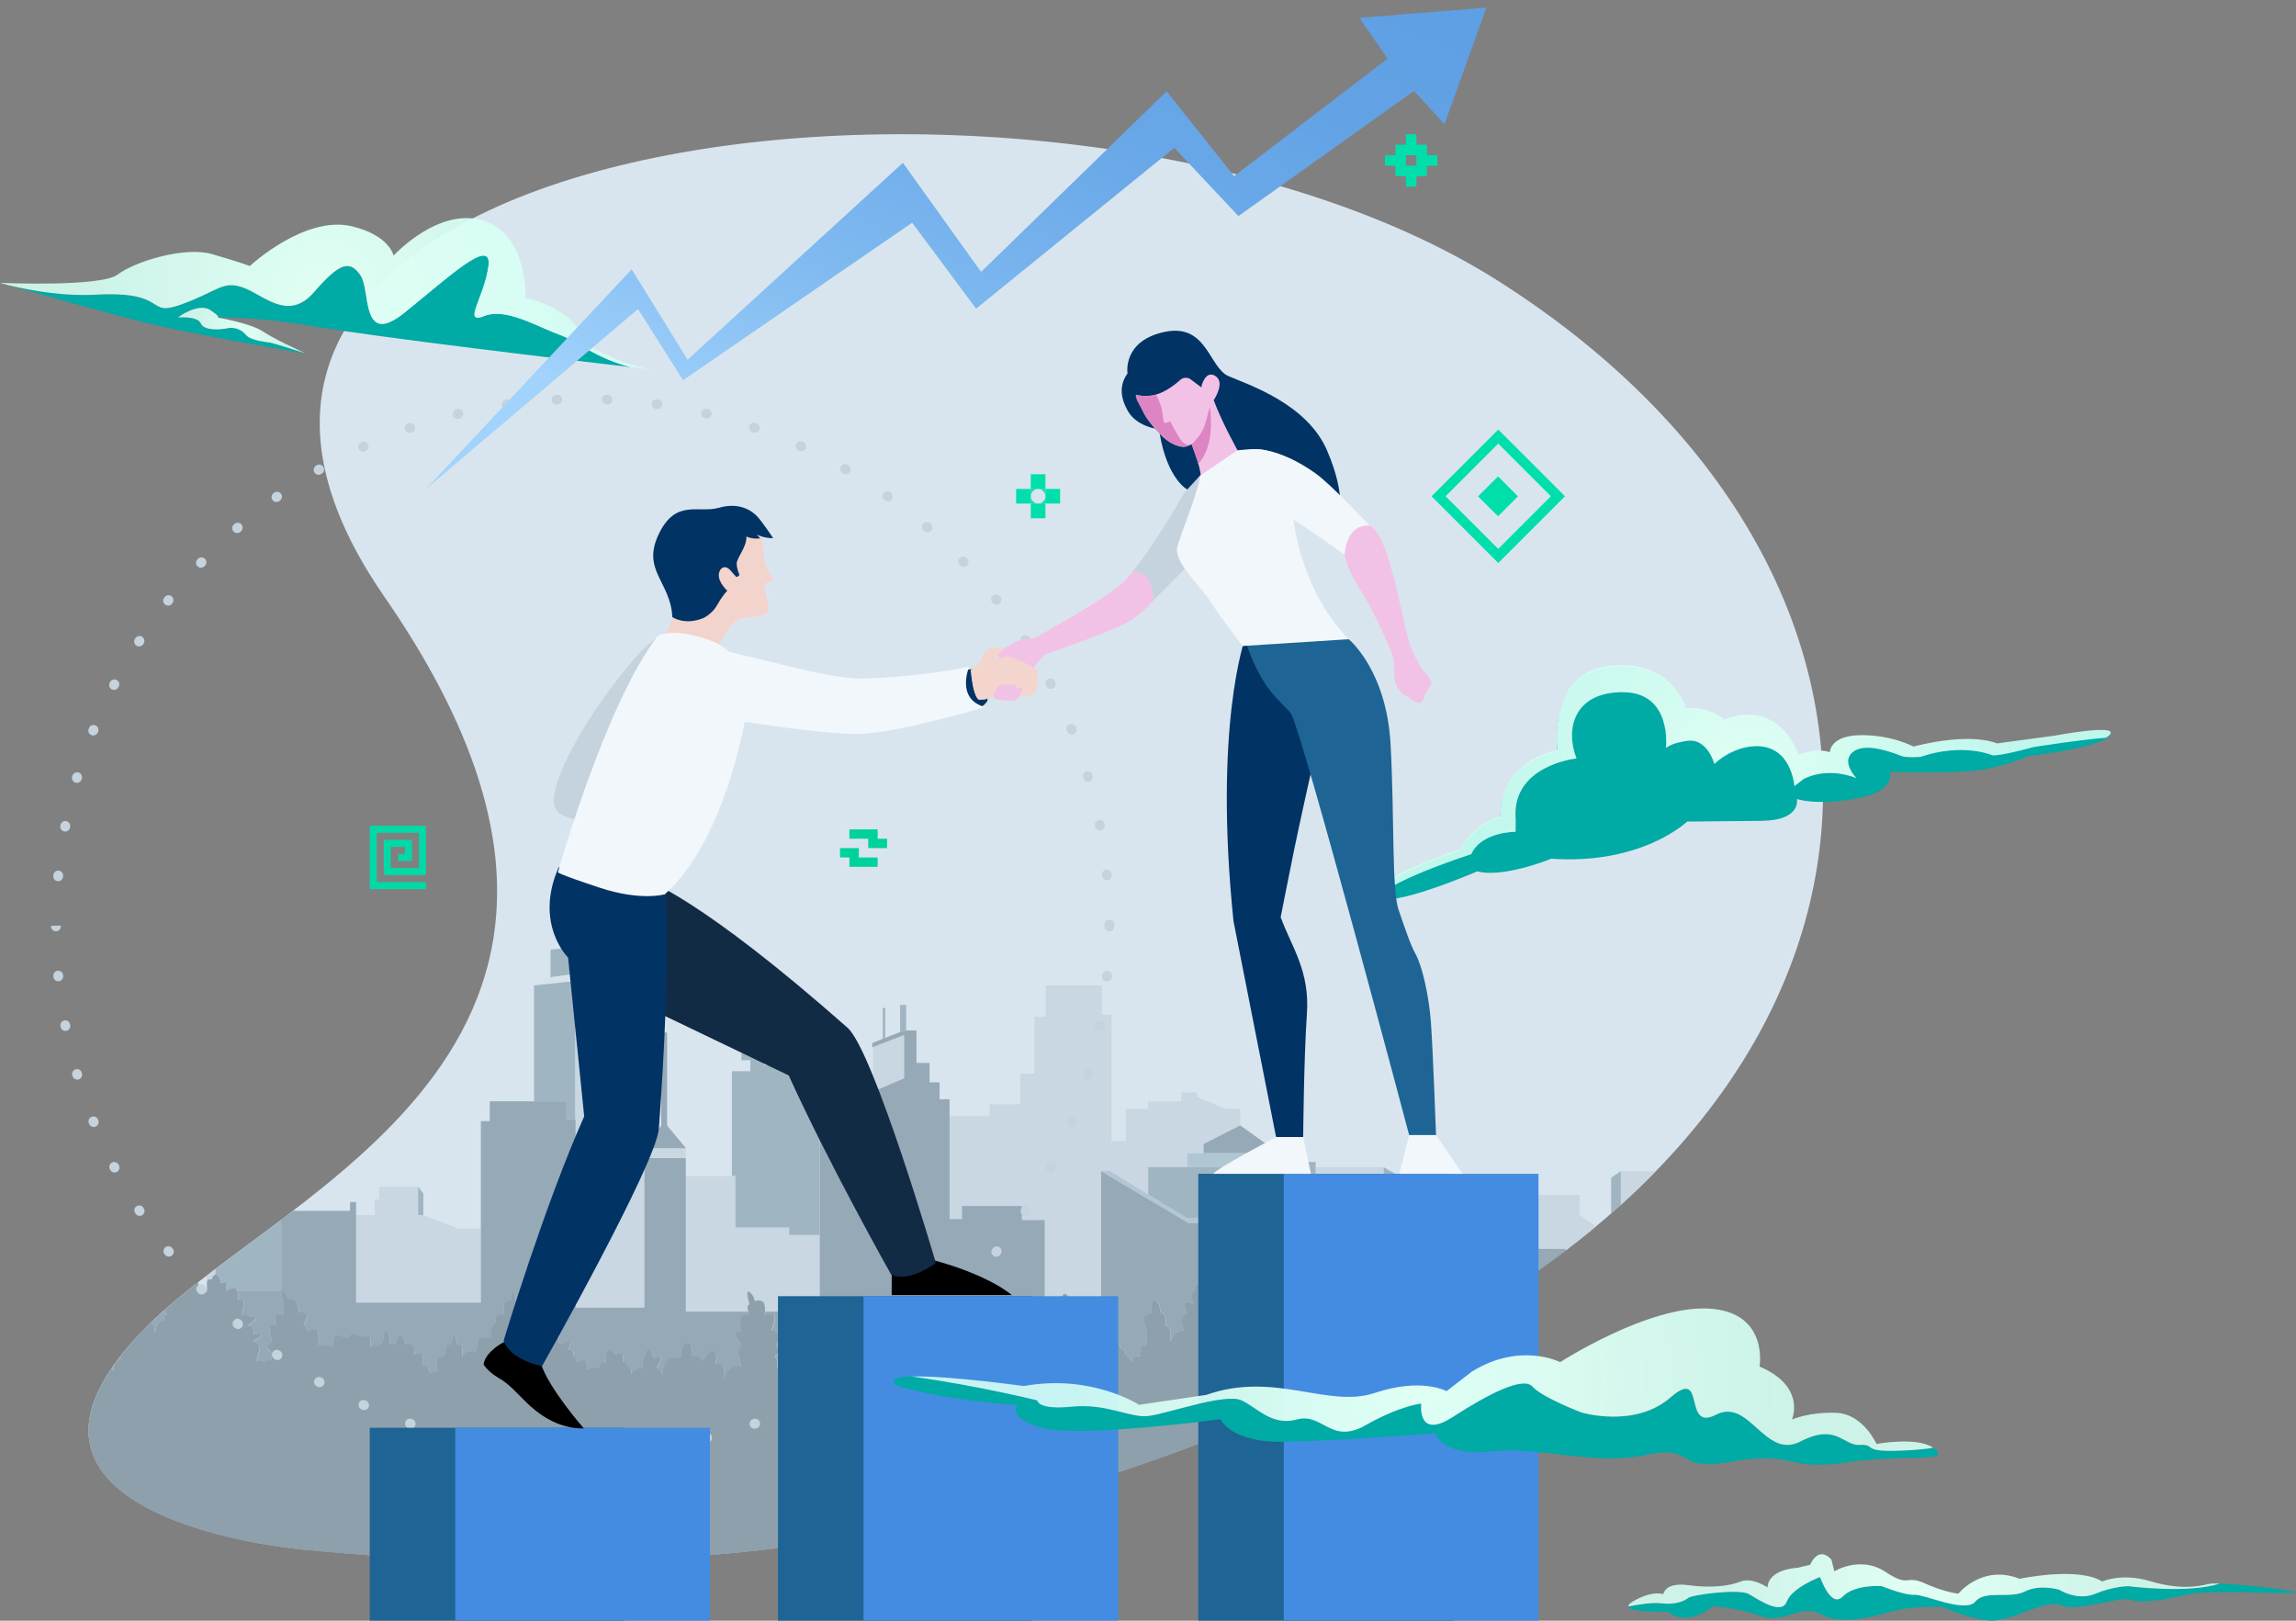 <?xml version="1.0" encoding="utf-8"?>
<!-- Generator: Adobe Illustrator 24.0.1, SVG Export Plug-In . SVG Version: 6.00 Build 0)  -->
<svg version="1.1" id="Capa_1" xmlns="http://www.w3.org/2000/svg" xmlns:xlink="http://www.w3.org/1999/xlink" x="0px" y="0px"
	 viewBox="0 0 526.1 371.36" style="enable-background:new 0 0 526.1 371.36;" xml:space="preserve">
<rect x="0" y="0" width="526.1" height="371.36" fill="#808080" stroke="none"/>
<style type="text/css">
	.st0{fill:#D9E5EE;}
	.st1{opacity:0.8;}
	.st2{fill:none;}
	.st3{fill:#D6E2EA;}
	.st4{fill:#92A9B7;}
	.st5{fill:#C5D3DE;}
	.st6{fill:#A6BFCC;}
	.st7{fill:#869AA8;}
	.st8{fill:#7C8F9B;}
	.st9{fill:#00D29E;}
	.st10{fill:#00DFAB;}
	.st11{fill:#00DAA6;}
	.st12{fill:#1E6595;}
	.st13{fill:#448CE2;}
	.st14{fill:#00AAA5;}
	.st15{fill:url(#SVGID_1_);}
	.st16{fill:#FFD77E;}
	.st17{fill:url(#SVGID_2_);}
	.st18{fill:url(#SVGID_3_);}
	.st19{fill:url(#SVGID_4_);}
	.st20{fill:url(#SVGID_5_);}
	.st21{fill:#F2C2E6;}
	.st22{fill:#023365;}
	.st23{fill:#F2F7FB;}
	.st24{fill:#DD85C3;}
	.st25{fill:#F3D4CD;}
	.st26{fill:#112B45;}
	.st27{fill:#F3D5CD;}
	.st28{fill:url(#SVGID_6_);}
</style>
<g>
	<path class="st0" d="M343.75,64.66C244.05,1,12.87,28.09,88.03,136.66c70.53,101.88-22.01,135.08-54.17,167.06
		c-44.83,44.58,35.64,51.34,35.64,51.34c65.91,6.32,158.66,6.91,262.78-51.3C445.03,240.72,443.45,128.31,343.75,64.66z"/>
	<g class="st1">
		<polygon class="st2" points="205.95,237.61 202.84,238.82 202.84,238.85 		"/>
		<polygon class="st2" points="207.13,247.08 207.16,247.06 207.16,238.08 207.13,238.08 		"/>
		<polygon class="st3" points="130.26,211.19 128.88,211.19 128.88,217.29 130.26,217.13 		"/>
		<polygon class="st4" points="131.78,223.18 132.44,223.2 132.44,216.9 130.26,217.13 128.88,217.29 126.15,217.59 126.15,223.92 
					"/>
		<polygon class="st5" points="137.45,223.31 137.45,217.22 136.76,217.18 132.44,216.9 132.44,223.2 		"/>
		<polygon class="st3" points="131.78,224.78 146.83,225.09 146.83,223.51 138.14,223.32 138.14,211.19 136.76,211.19 
			136.76,217.18 137.45,217.22 137.45,223.31 132.44,223.2 131.78,223.18 126.15,223.92 123.17,224.31 123.17,225.71 		"/>
		<path class="st4" d="M168.45,281.3h12.36v1.71h7.01v-27.73l0.25-0.11v-9.7h-3.56v-2.98h1.34v-10.39h-2.29v-1.93h-0.87v-3.09
			h-10.18v4.32h-1.6v1.85h0.58V233l4.43-0.33v1.56l-4.43,0.25v1.05h-1.6v1.71h1.02v3.63h-1.02v2.07h2.04v2.51h-4.22v24.02h0.73
			V281.3z M185.79,233.58v1.56l-8.25-0.65v-1.53L185.79,233.58z M172.56,229.58v-0.76h10.07v0.76H172.56z M175.91,236.52l9.89,0.69
			v2.65l-9.89-0.69V236.52z M175.07,242.01h5.05v1.96h-5.05V242.01z"/>
		<polygon class="st3" points="175.94,232.67 171.51,233 171.51,233.25 171.51,234.49 175.94,234.23 		"/>
		<polygon class="st3" points="185.79,237.21 175.91,236.52 175.91,239.17 185.79,239.86 		"/>
		<rect x="175.07" y="242.01" class="st3" width="5.05" height="1.96"/>
		<polygon class="st3" points="177.54,234.49 185.79,235.14 185.79,233.58 177.54,232.96 		"/>
		<rect x="172.56" y="228.82" class="st3" width="10.07" height="0.76"/>
		<path class="st5" d="M171.52,300.52c-0.2-0.6-0.34-1.41,0.28-1.63c0,0-1.13-3.56,0-2.8c1.09,0.76,1.2,2.07,1.2,2.07
			s1.96-0.58,2.25,0.84c0.13,0.64,0.14,1.15,0.12,1.52h12.46v-17.52h-7.01v-1.71h-12.36v-11.81h-0.73h-10.61v31.04H171.52z"/>
		<polygon class="st5" points="323.83,286.13 323.83,279.15 328.95,279.15 328.95,286.82 329.97,286.82 329.97,292.53 
			333.31,292.53 333.31,286.39 335.46,286.39 335.46,283.04 337.42,283.04 337.42,286.49 339.13,286.49 339.13,283.73 
			341.31,283.73 341.31,280.32 343.93,280.32 344.47,279.3 336.62,279.3 336.62,277.23 334.88,277.23 334.88,268.65 334.55,268.65 
			334.55,277.23 329.24,277.23 329.24,275.52 322.55,275.52 322.55,278.43 320.66,278.43 320.66,286.13 		"/>
		<path class="st5" d="M47.9,293.22h0.62c0,0,0.3-1.01,0.84-1.06v-1.37c-0.7,0.53-1.39,1.05-2.07,1.58v3.35h0.16
			C47.47,294.98,47.2,293.09,47.9,293.22z"/>
		<path class="st5" d="M371.4,276.1c2.82-2.55,5.52-5.14,8.08-7.77h-8.08V276.1z"/>
		<path class="st5" d="M220.39,279.3v-2.98h13.74v3.2h5.23v21.01h1.89c0.17-0.67,0.54-1.8,1.2-1.92l0.65-0.29
			c0,0,0.18-2.14,1.13-1.78c0.91,0.4,1.02,2.25,1.02,2.25s1.31,0,1.2,1.13c-0.03,0.26-0.04,0.46-0.06,0.62h5.91v-32.2l0,0h2.04
			l8.76,5.39v-6.3h8.9v-3.2h3.78v-2.07l8.4-4.29v-2.11v-1.71h-3.42l-6.51-2.73v-1.02h-3.6v2.07h-7.56v1.71h-5.12v7.38h-3.27v-28.97
			h-2.22v-6.69h-12.87v7.2h-2.58v13.01h-3.27v7.01h-7.01v2.73h-9.2v23.55H220.39z"/>
		<polygon class="st5" points="110.16,298.49 110.16,281.52 105.03,281.52 96.97,278.43 95.8,278.43 95.8,271.97 95.77,271.92 
			86.86,271.92 86.86,274.83 85.84,274.83 85.84,278.43 81.59,278.43 81.59,298.49 		"/>
		<path class="st5" d="M349.52,283.04v3.09h9.16v0.48c2.3-1.75,4.56-3.51,6.72-5.31v-0.48l-3.42-2.4v-4.62h-13.81v5.49h-0.04v3.74
			H349.52z"/>
		<polygon class="st5" points="307.58,287.51 307.58,279.84 317.07,279.84 317.07,267.45 301.47,267.45 301.47,287.51 		"/>
		<polygon class="st5" points="131.78,224.78 131.78,225.58 131.78,226.16 131.78,256.44 131.86,256.44 131.86,299.61 
			147.63,299.61 147.63,269.49 147.56,269.49 147.56,225.11 146.83,225.09 		"/>
		<polygon class="st4" points="129.78,252.33 129.78,256.44 131.78,256.44 131.78,226.16 131.78,225.58 131.78,224.78 
			123.17,225.71 122.37,225.8 122.37,252.33 		"/>
		<path class="st4" d="M369.18,269.85v8.24c0.75-0.66,1.48-1.33,2.22-1.99v-7.77L369.18,269.85z"/>
		<path class="st4" d="M49.83,292.35c0.87,0.76,0.76,1.78,0.76,1.78s1.71-0.65,1.42,0.29c-0.21,0.68-0.1,1.12-0.02,1.31h0.22
			c0.45-0.28,1.66-0.9,2.14,0h10.09v-16.18c-5.2,3.93-10.32,7.65-15.08,11.26v1.37C49.5,292.15,49.65,292.19,49.83,292.35z"/>
		<polygon class="st4" points="202.84,238.82 202.26,239.04 202.26,239.09 202.84,238.85 		"/>
		<polygon class="st4" points="202.84,230.96 202.26,230.96 202.26,238.01 202.84,237.78 		"/>
		<polygon class="st4" points="207.16,238.08 207.16,237.14 207.13,237.15 207.13,238.08 		"/>
		<polygon class="st4" points="207.63,236.08 207.63,230.27 206.25,230.27 206.25,236.44 207.16,236.08 		"/>
		<polygon class="st6" points="275.78,264.22 272,264.22 272,267.41 293.08,267.41 293.08,264.22 290.17,264.22 		"/>
		<polygon class="st7" points="275.78,264.22 290.17,264.22 290.17,262.14 284.17,257.86 275.78,262.14 		"/>
		<polygon class="st4" points="272,267.41 263.1,267.41 263.1,273.71 272,279.19 276.36,279.19 289.3,282.39 290.1,283.3 
			290.1,283.3 290.1,287.51 301.47,287.51 301.47,267.45 301.47,266.25 298.57,266.25 298.57,267.41 293.08,267.41 		"/>
		<polygon class="st4" points="96.97,278.43 97,278.43 97,273.45 95.8,271.92 95.8,271.97 95.8,278.43 		"/>
		<polygon class="st4" points="320.52,279.84 320.52,286.13 320.66,286.13 320.66,278.43 320.66,269.52 317.07,267.45 
			317.07,279.84 		"/>
		<polygon class="st5" points="207.13,238.08 207.13,237.15 205.95,237.61 202.84,238.85 202.26,239.09 200.04,239.97 
			200.04,250.09 207.13,247.08 		"/>
		<polygon class="st7" points="157.12,263.02 152.86,257.89 152.86,236.56 151.52,236.56 151.52,257.93 147.63,262.83 
			147.63,263.16 157.12,263.16 		"/>
		<path class="st7" d="M47.45,295.73h-0.16h-0.4c0.14,0.04,0.27,0.1,0.37,0.22C47.39,296.12,47.44,295.99,47.45,295.73z"/>
		<path class="st7" d="M46.29,295.73h-0.85c0.01,0.2,0.03,0.33,0.03,0.33S45.85,295.82,46.29,295.73z"/>
		<path class="st7" d="M187.83,283.01v17.52h-12.46c-0.03,0.47-0.12,0.73-0.12,0.73s2.14-0.65,2.33,0.55
			c0.18,1.2-0.84,3.16-0.84,3.16s1.56-0.29,1.67,1.02c0.07,1.31-0.47,2.91-0.47,2.91s1.96-1.49,1.96-0.36
			c0,1.13-2.25,2.25-2.25,2.25s0.84,1.24,0.47,2.73l1.78-0.11c0,0-0.36-1.85,0.84-1.96c0,0,0.55-4.47,1.49-3.45
			c0.94,1.05,0.84,2.07,0.84,2.07s1.42-0.47,2.44,1.02c0,0-0.25-2.62,0.76-2.8l1.31-0.36c0,0-2.44-2.4-0.95-2.51
			c1.49-0.11,1.96,0,1.96,0s-1.42-1.49,0-1.6l1.13-0.11c0,0-0.29-3.09,1.31-2.73c1.6,0.36,1.6,2.98,1.6,2.98s0.91-0.11,1.2,0.84
			c0,0,1.89-0.65,1.6,0.18c-0.29,0.84-1.42,1.31-1.42,1.31s2.14,0.11,2.33,1.31c0,0,0-1.78,1.31-1.6c0,0,0.58-2.98,1.31-2.04
			c0.73,0.94,0.84,4.11,0.84,4.11s1.96-1.31,3.16,0.36c0,0,0.76-2.33,2.62-1.2l1.2,0.94c0,0,3.56-1.13,4.76,0.47
			c1.2,1.6,1.96,2.25,1.96,2.25s0.36-1.74,1.31-1.85c0,0-1.31-1.31,0-1.96c1.31-0.65,1.31-0.65,1.31-0.65s0.73-2.54,1.85-1.78
			s0.95,1.78,0.95,1.78s0.91-0.55,1.2,1.31c0,0,1.49,0.18,1.6,1.31c0.11,1.13,0,2.8,0,2.8s0.36-1.96,2.44-1.78
			c0,0-0.07-2.62,1.13-2.07c1.2,0.58,1.2,2.73,1.2,2.73s1.6-0.11,2.14,0.18c0,0-0.36-2.98,0.65-3.09c0,0,0-3.53,0.95-2.51
			c0.94,1.02,0.65,2.51,0.65,2.51s1.78-0.11,1.78,1.31c0,1.38,0,2.8,0,2.8s1.31-2.98,3.09-2.62c0,0,0.36-2.91,1.85-2.91l1.02-0.36
			c0,0-0.36-1.89,0.84-2.07l0.76-0.11c0,0-0.55-2.51,0.94-2.8c0,0,0.04-0.22,0.11-0.51h-1.89v-21.01h-5.23v-3.2h-13.74v2.98h-2.83
			v-23.55v-3.89h-2.29v-3.89h-2.29v-4.43H210v-7.45h-2.36h-0.47l-0.91,0.36l-3.42,1.34l-0.58,0.23l-2.4,0.94v1.02l2.4-0.93
			l0.58-0.23l3.11-1.21l1.18-0.46l0.04-0.01v0.94v8.98l-0.04,0.02l-7.09,3.01l-11.96,5.08l-0.25,0.11V283.01z"/>
		<path class="st7" d="M26.32,312.47c-0.23,0.31-0.46,0.63-0.68,0.94l0.31,0.78C25.95,314.19,26.01,313.26,26.32,312.47z"/>
		<path class="st7" d="M35.51,305.58c0,0,0.11-3.27,2.25-2.98c0,0-0.47-1.2,0.47-1.49c0,0-0.37-0.38-0.63-0.83
			c-1.04,0.92-2.04,1.84-2.99,2.76C34.96,303.2,35.59,303.75,35.51,305.58z"/>
		<path class="st7" d="M341.31,280.32v3.42h-2.18v2.76h-1.71v-3.45h-1.96v3.34h-2.14v6.14h-3.34v-5.71h-1.02v-7.67h-5.12v6.98h-3.16
			h-0.15v-6.29h-3.45h-9.49v7.67h-6.11H290.1v-4.22l-13.48-3.09h-4.32l-19.99-11.88l0,0l0,0v32.2h-5.91
			c-0.05,0.51-0.05,0.51-0.05,0.51s0.91-0.36,1.02,0.76c0.11,1.13,0,2.62,0,2.62s1.31-0.33,1.31,0.87c0,0.47,0,0.73,0,0.8
			c0,0,1.31,0,1.02,1.78l2.73-0.11c0,0-0.18-3.53,0.95-2.98c1.13,0.58,0.76,3.09,0.76,3.09s1.02-1.02,1.78-0.47
			c0.76,0.55,0.94,1.67,0.94,1.67s1.24,0.11,1.13,1.31c0,0,1.2,0.65,1.31,1.6c0,0,0.47-1.67,1.96-1.2c0,0-0.18-2.4,0.76-2.51
			l0.76-0.18c0,0,0-1.6,0-2.76s-1.49-3.67,0-4.14l1.02-0.29c0,0-0.11-3.45,1.02-2.98c1.13,0.47,1.02,2.62,1.02,2.62
			s1.31,0.55,1.31,1.96v1.31c0,0,1.13,0.33,1.13,1.53c0,1.2,0,2.04,0,2.04s1.13-2.98,3.09-2.44c0,0-1.6-3.16,0.65-3.93
			c0,0-1.13-2.51,0-2.62c1.13-0.07,1.6,0.47,1.6,0.47s-1.42-2.62,0-2.8c0,0,0.29-1.96,1.13-1.67c0,0,0.18-3.93,1.02-3.16
			c0.84,0.73,0.65,1.85,0.65,1.85s1.31-0.47,1.67,0.65c0.36,1.13,0,2.98,0,2.98s0.65-1.42,2.14-0.47c0,0,0.29-2.04,1.13-1.85
			c0,0,0.84-3.74,2.33-2.8c1.49,0.94,1.49,3.09,1.49,3.09s3.45,0.94,3.16,1.96c-0.29,1.05-0.65,2.25-0.65,2.25s1.31,0.07,1.2,1.85
			c0,0,4.87,0.91,4.03,1.85s-2.51,0.94-2.51,0.94s1.02,0.76,0.54,1.6c0,0,3.05,0.22,2.51,0.76c-0.58,0.55-2.73,0.84-2.73,0.84
			s1.96,0.84,1.6,2.25c0,0,0.84,1.24,0.36,2.07c0,0,2.69-0.29,3.16,2.33l1.42-0.11c0,0-0.94-1.67-0.47-2.51c0,0-3.38-1.24-2.07-1.6
			c1.31-0.4,2.51-0.11,2.51-0.11s-3.56-1.53-2.25-2.07l1.2-0.36c0,0-0.84-1.56,0-1.85c0.84-0.29,0.84-0.29,0.84-0.29
			s-0.94-2.14,0.18-2.98l0.65-0.47c0,0-1.6-4.87-0.47-5.52c1.13-0.65,1.49,3.09,1.49,3.09s2.25-0.76,2.73,0.84c0.47,1.6,0,2.8,0,2.8
			s2.14-0.76,2.25,0.84c0.11,1.6-1.67,2.44-1.67,2.44s1.02-0.07,0.65,1.78c0,0,3.78,0.65,2.73,1.6s-2.25,1.6-2.25,1.6
			s1.49,0.73,1.13,2.8l1.31,0.11c0,0,0.11-1.96,1.24-2.25c0,0,0.07-3.09,1.2-2.91c0,0,1.71-3.38,2.25-1.96
			c0.58,1.42-0.55,1.96-0.55,1.96s0.98,0.65,0.73,1.96c0,0,0.22,0.76,0.04,1.6c0,0,1.6,0.73,1.49,1.85c0,0,0.92-1.1,3-0.72
			c0.15-0.08,0.31-0.15,0.46-0.23c-0.63-0.93-1.98-3.13-0.66-3.04l0.94,0.47c0,0-0.18-2.62,1.13-1.96c1.31,0.65,2.07,1.13,2.07,1.13
			l1.42-0.18c0,0,0.07-2.25,1.49-1.96c1.42,0.29,0.47,1.6,0.47,1.6s0.68-0.21,1.39-0.33c2.8-1.49,5.61-3.02,8.44-4.59
			c9.64-5.39,18.43-11.15,26.41-17.2v-0.48h-9.16v-3.09h-1.38v-3.74v-0.15h-1.45v-2.51h-0.8l-1.42,2.65l-0.54,1.02H341.31z"/>
		<path class="st7" d="M27.6,310.77c-0.2,0.25-0.41,0.51-0.6,0.76c0.18-0.11,0.38-0.17,0.62-0.14
			C27.62,311.39,27.59,311.13,27.6,310.77z"/>
		<path class="st7" d="M52.04,295.84c0,0,0.06-0.05,0.17-0.11h-0.22C52.02,295.8,52.04,295.84,52.04,295.84z"/>
		<path class="st7" d="M54.35,295.73c0.03,0.07,0.07,0.14,0.09,0.22c0.47,1.49,0,2.14,0,2.14s1.67-0.73,1.49,0.29
			c-0.18,1.02-0.47,3.09-0.47,3.09s0.87-0.76,1.42,0.18c0,0,2.33,0,1.67,0.76c-0.65,0.76-1.78,1.42-1.78,1.42s1.53,0,1.42,2.07
			c0,0,2.04-0.55,1.67,0.11c-0.36,0.65-1.78,1.31-1.78,1.31s1.71,0.76,1.42,2.07l-0.76,2.62c0,0,0.65-0.65,1.85,0.11
			c0,0,0.11-0.55,1.6-0.36c0,0,0-1.2,0-1.67s-1.6-1.49-0.76-1.78c0.87-0.25,0.76-1.67,0.76-1.67s-0.94-2.44,0-2.8l1.2-0.36
			c0,0-0.95-2.14,0-2.14c0,0,0.95-0.07,1.49,0.11c0,0,0-2.18,0-2.73s-0.84-3.16,0-2.8c0.84,0.36,1.31,1.96,1.31,1.96
			s1.02-0.36,1.67,0.47c0.65,0.84,0.65,2.44,0.65,2.44s1.85-0.25,1.85,0.76c0,1.05-0.76,2.07-0.76,2.07s0.65,0.36,0.76,1.49
			c0,0,2.51-1.16,2.62,0.29c0.11,1.45,0,2.76,0,2.76l3.27,0.36c0,0-0.18-2.91,1.42-2.44c1.6,0.44,2.25,0.55,2.25,0.55
			s0.29-1.53,2.07-0.76l1.31,0.65c0,0,1.49-0.65,1.6,0.18c0.11,0.84,0,1.96,0,1.96s1.67-0.65,2.8-0.76c0,0,0.25-3.53,1.02-2.98
			c0.73,0.55,0.55,2.98,0.55,2.98l1.6,0.11c0,0,0.07-2.25,1.02-1.96c0.91,0.29,1.02,2.07,1.02,2.07s1.42-0.36,1.96,0.47
			c0.55,0.84,0,1.85,0,1.85s1.96-0.84,1.96,0.18s0,2.33,0,2.33s1.38-0.18,1.67,1.6l1.67-0.18c0,0-0.65-3.34,0.94-3.45l0.95-0.47
			c0,0-0.11-2.44,0.84-2.33l0.65,0.11c0,0-0.07-2.44,0.47-2.14c0.58,0.29,0.76,2.07,0.76,2.07s1.02-0.29,1.13,0.55
			c0.11,0.87,0,2.07,0,2.07s0.84-1.13,1.78-1.13l1.49,0.29c0,0,0-3.56,1.31-3.45c1.31,0.07,1.96,0.18,1.96,0.18s-0.4-2.98,1.2-3.45
			c0,0-0.36-1.96,0.65-1.85c1.02,0.11,1.2-0.36,1.2-0.36s-0.47-3.02,0.84-2.91l0.76-0.11c0,0-0.18-1.96,0.47-1.67
			c0.65,0.29,0.47,1.78,0.47,1.78s1.2,0.22,1.31,0.76c0.11,0.58,0,1.78,0,1.78s1.6-0.65,1.31,0.18s0.04,1.2,0.04,1.2
			s1.82,0.18,1.64,1.13c-0.22,0.91,0,2.25,0,2.25s1.56-1.09,1.56,0c0,1.09-0.65,2.22-0.65,2.22l1.13,0.65c0,0,1.2-0.58,1.96-0.29
			c0,0,0.44-4.22,1.2-3.45c0.73,0.76,0.55,3.09,0.55,3.09l0.47,0.55c0,0,2.25-1.42,2.14-0.47c-0.11,0.91-0.47,1.67-0.47,1.67
			s1.6-0.11,1.13,1.2c0,0,1.05,0.76,0.94,1.6c0,0,2.14-1.31,2.14,0.29c0,1.6,0.55,1.31,0.55,1.31s0.65-0.84,2.33-0.29
			c0,0-0.11-1.24,0.84-1.13l0.65-0.18c0,0-0.11-3.38,1.02-2.91c1.13,0.44,0.94,1.2,0.94,1.2s1.85-0.65,1.96,0.11
			c0.11,0.76,0,1.6,0,1.6s1.31-0.29,0.94,0.84c0,0,1.31,0.36,1.02,1.96c0,0,0.94-1.6,2.44-1.42c0,0,0.55-4.76,1.85-4.4
			c0,0,0.65,0.94,0.76,2.14c0,0,1.89-0.84,1.6,0.36c-0.29,1.2-0.94,1.85-0.94,1.85s1.31,0.29,1.42,1.6c0,0-0.11-3.93,2.51-3.82
			l1.67-0.36c0,0,0.18-3.45,1.6-3.16c1.38,0.29,1.02,3.09,1.02,3.09s1.96-0.47,2.44,1.02c0,0,1.78-3.27,2.73-2.07
			c0.94,1.24,0,2.73,0,2.73s1.71-0.65,2.07,1.02c0.29,1.34,0.11,2.04,0.04,2.25c0.22-0.55,1.6-3.38,3.96-2.69c0,0-1.49-3.93,0-4.76
			c0,0-2.33-3.34-0.84-2.98h0.84c0,0-0.65-3.85,0.65-3.96l1.31-0.18c0,0-0.15-0.3-0.28-0.69h-14.4v-31.04v-4.14h-9.49v4.14v30.13
			h-15.77v-43.18h-0.07h-2v-4.11h-7.41h-10.18v4.54h-2.04v24.64v16.97H81.59v-20.06v-3.02h-1.38v2.04H67.19
			c-0.92,0.71-1.84,1.4-2.76,2.1v16.18H54.35z"/>
		<polygon class="st6" points="272.29,280.21 276.62,280.21 290.1,283.3 290.1,283.3 289.3,282.39 276.36,279.19 272,279.19 
			263.1,273.71 254.34,268.32 252.3,268.32 252.3,268.32 		"/>
		<polygon class="st5" points="157.12,263.16 147.63,263.16 147.63,263.16 147.63,265.34 147.63,265.34 157.12,265.34 		"/>
		<path class="st8" d="M37.6,300.27c0.26,0.45,0.63,0.83,0.63,0.83c-0.95,0.29-0.47,1.49-0.47,1.49c-2.14-0.29-2.25,2.98-2.25,2.98
			c0.08-1.82-0.55-2.37-0.9-2.54c-0.25,0.24-0.5,0.49-0.75,0.73c-2.46,2.45-4.52,4.77-6.26,7c-0.01,0.36,0.02,0.62,0.02,0.62
			c-0.24-0.03-0.45,0.03-0.62,0.14c-0.24,0.32-0.46,0.62-0.68,0.94c-0.31,0.79-0.37,1.72-0.37,1.72l-0.31-0.78
			c-24.68,35.94,43.86,41.7,43.86,41.7c62.27,5.97,148.5,6.81,245.62-42.19c-2.08-0.38-3,0.72-3,0.72c0.11-1.13-1.49-1.85-1.49-1.85
			c0.18-0.84-0.04-1.6-0.04-1.6c0.25-1.31-0.73-1.96-0.73-1.96s1.13-0.55,0.55-1.96c-0.55-1.42-2.25,1.96-2.25,1.96
			c-1.13-0.18-1.2,2.91-1.2,2.91c-1.13,0.29-1.24,2.25-1.24,2.25l-1.31-0.11c0.36-2.07-1.13-2.8-1.13-2.8s1.2-0.65,2.25-1.6
			s-2.73-1.6-2.73-1.6c0.36-1.85-0.65-1.78-0.65-1.78s1.78-0.84,1.67-2.44c-0.11-1.6-2.25-0.84-2.25-0.84s0.47-1.2,0-2.8
			c-0.47-1.6-2.73-0.84-2.73-0.84s-0.36-3.74-1.49-3.09c-1.13,0.65,0.47,5.52,0.47,5.52l-0.65,0.47c-1.13,0.84-0.18,2.98-0.18,2.98
			s0,0-0.84,0.29c-0.84,0.29,0,1.85,0,1.85l-1.2,0.36c-1.31,0.55,2.25,2.07,2.25,2.07s-1.2-0.29-2.51,0.11
			c-1.31,0.36,2.07,1.6,2.07,1.6c-0.47,0.84,0.47,2.51,0.47,2.51l-1.42,0.11c-0.47-2.62-3.16-2.33-3.16-2.33
			c0.47-0.84-0.36-2.07-0.36-2.07c0.36-1.42-1.6-2.25-1.6-2.25s2.14-0.29,2.73-0.84c0.55-0.55-2.51-0.76-2.51-0.76
			c0.47-0.84-0.54-1.6-0.54-1.6s1.67,0,2.51-0.94s-4.03-1.85-4.03-1.85c0.11-1.78-1.2-1.85-1.2-1.85s0.36-1.2,0.65-2.25
			c0.29-1.02-3.16-1.96-3.16-1.96s0-2.14-1.49-3.09c-1.49-0.94-2.33,2.8-2.33,2.8c-0.84-0.18-1.13,1.85-1.13,1.85
			c-1.49-0.94-2.14,0.47-2.14,0.47s0.36-1.85,0-2.98c-0.36-1.13-1.67-0.65-1.67-0.65s0.18-1.13-0.65-1.85
			c-0.84-0.76-1.02,3.16-1.02,3.16c-0.84-0.29-1.13,1.67-1.13,1.67c-1.42,0.18,0,2.8,0,2.8s-0.47-0.55-1.6-0.47
			c-1.13,0.11,0,2.62,0,2.62c-2.25,0.76-0.65,3.93-0.65,3.93c-1.96-0.55-3.09,2.44-3.09,2.44s0-0.84,0-2.04
			c0-1.2-1.13-1.53-1.13-1.53v-1.31c0-1.42-1.31-1.96-1.31-1.96s0.11-2.14-1.02-2.62c-1.13-0.47-1.02,2.98-1.02,2.98l-1.02,0.29
			c-1.49,0.47,0,2.98,0,4.14s0,2.76,0,2.76l-0.76,0.18c-0.95,0.11-0.76,2.51-0.76,2.51c-1.49-0.47-1.96,1.2-1.96,1.2
			c-0.11-0.94-1.31-1.6-1.31-1.6c0.11-1.2-1.13-1.31-1.13-1.31s-0.18-1.13-0.94-1.67c-0.76-0.55-1.78,0.47-1.78,0.47
			s0.36-2.51-0.76-3.09c-1.13-0.55-0.95,2.98-0.95,2.98l-2.73,0.11c0.29-1.78-1.02-1.78-1.02-1.78c0-0.07,0-0.33,0-0.8
			c0-1.2-1.31-0.87-1.31-0.87s0.11-1.49,0-2.62c-0.11-1.13-1.02-0.76-1.02-0.76s0,0,0.05-0.51c0.02-0.15,0.03-0.35,0.06-0.62
			c0.11-1.13-1.2-1.13-1.2-1.13s-0.11-1.85-1.02-2.25c-0.95-0.36-1.13,1.78-1.13,1.78l-0.65,0.29c-0.66,0.13-1.03,1.25-1.2,1.92
			c-0.07,0.29-0.11,0.51-0.11,0.51c-1.49,0.29-0.94,2.8-0.94,2.8l-0.76,0.11c-1.2,0.18-0.84,2.07-0.84,2.07l-1.02,0.36
			c-1.49,0-1.85,2.91-1.85,2.91c-1.78-0.36-3.09,2.62-3.09,2.62s0-1.42,0-2.8c0-1.42-1.78-1.31-1.78-1.31s0.29-1.49-0.65-2.51
			c-0.95-1.02-0.95,2.51-0.95,2.51c-1.02,0.11-0.65,3.09-0.65,3.09c-0.55-0.29-2.14-0.18-2.14-0.18s0-2.14-1.2-2.73
			c-1.2-0.55-1.13,2.07-1.13,2.07c-2.07-0.18-2.44,1.78-2.44,1.78s0.11-1.67,0-2.8c-0.11-1.13-1.6-1.31-1.6-1.31
			c-0.29-1.85-1.2-1.31-1.2-1.31s0.18-1.02-0.95-1.78s-1.85,1.78-1.85,1.78s0,0-1.31,0.65c-1.31,0.65,0,1.96,0,1.96
			c-0.95,0.11-1.31,1.85-1.31,1.85s-0.76-0.65-1.96-2.25c-1.2-1.6-4.76-0.47-4.76-0.47l-1.2-0.94c-1.85-1.13-2.62,1.2-2.62,1.2
			c-1.2-1.67-3.16-0.36-3.16-0.36s-0.11-3.16-0.84-4.11c-0.73-0.94-1.31,2.04-1.31,2.04c-1.31-0.18-1.31,1.6-1.31,1.6
			c-0.18-1.2-2.33-1.31-2.33-1.31s1.13-0.47,1.42-1.31c0.29-0.84-1.6-0.18-1.6-0.18c-0.29-0.94-1.2-0.84-1.2-0.84s0-2.62-1.6-2.98
			c-1.6-0.36-1.31,2.73-1.31,2.73l-1.13,0.11c-1.42,0.11,0,1.6,0,1.6s-0.47-0.11-1.96,0c-1.49,0.11,0.95,2.51,0.95,2.51l-1.31,0.36
			c-1.02,0.18-0.76,2.8-0.76,2.8c-1.02-1.49-2.44-1.02-2.44-1.02s0.11-1.02-0.84-2.07c-0.95-1.02-1.49,3.45-1.49,3.45
			c-1.2,0.11-0.84,1.96-0.84,1.96l-1.78,0.11c0.36-1.49-0.47-2.73-0.47-2.73s2.25-1.13,2.25-2.25c0-1.13-1.96,0.36-1.96,0.36
			s0.55-1.6,0.47-2.91c-0.11-1.31-1.67-1.02-1.67-1.02s1.02-1.96,0.84-3.16c-0.18-1.2-2.33-0.55-2.33-0.55s0.09-0.26,0.12-0.73
			c0.02-0.38,0.01-0.89-0.12-1.52c-0.29-1.42-2.25-0.84-2.25-0.84s-0.11-1.31-1.2-2.07c-1.13-0.76,0,2.8,0,2.8
			c-0.62,0.22-0.48,1.03-0.28,1.63c0.13,0.39,0.28,0.69,0.28,0.69l-1.31,0.18c-1.31,0.11-0.65,3.96-0.65,3.96H169
			c-1.49-0.36,0.84,2.98,0.84,2.98c-1.49,0.84,0,4.76,0,4.76c-2.36-0.69-3.74,2.14-3.96,2.69c0.07-0.22,0.25-0.91-0.04-2.25
			c-0.36-1.67-2.07-1.02-2.07-1.02s0.94-1.49,0-2.73c-0.95-1.2-2.73,2.07-2.73,2.07c-0.47-1.49-2.44-1.02-2.44-1.02
			s0.36-2.8-1.02-3.09c-1.42-0.29-1.6,3.16-1.6,3.16l-1.67,0.36c-2.62-0.11-2.51,3.82-2.51,3.82c-0.11-1.31-1.42-1.6-1.42-1.6
			s0.65-0.65,0.94-1.85c0.29-1.2-1.6-0.36-1.6-0.36c-0.11-1.2-0.76-2.14-0.76-2.14c-1.31-0.36-1.85,4.4-1.85,4.4
			c-1.49-0.18-2.44,1.42-2.44,1.42c0.29-1.6-1.02-1.96-1.02-1.96c0.36-1.13-0.94-0.84-0.94-0.84s0.11-0.84,0-1.6
			c-0.11-0.76-1.96-0.11-1.96-0.11s0.18-0.76-0.94-1.2c-1.13-0.47-1.02,2.91-1.02,2.91l-0.65,0.18c-0.95-0.11-0.84,1.13-0.84,1.13
			c-1.67-0.55-2.33,0.29-2.33,0.29s-0.55,0.29-0.55-1.31c0-1.6-2.14-0.29-2.14-0.29c0.11-0.84-0.94-1.6-0.94-1.6
			c0.47-1.31-1.13-1.2-1.13-1.2s0.36-0.76,0.47-1.67c0.11-0.94-2.14,0.47-2.14,0.47l-0.47-0.55c0,0,0.18-2.33-0.55-3.09
			c-0.76-0.76-1.2,3.45-1.2,3.45c-0.76-0.29-1.96,0.29-1.96,0.29l-1.13-0.65c0,0,0.65-1.13,0.65-2.22c0-1.09-1.56,0-1.56,0
			s-0.22-1.34,0-2.25c0.18-0.94-1.64-1.13-1.64-1.13s-0.33-0.36-0.04-1.2s-1.31-0.18-1.31-0.18s0.11-1.2,0-1.78
			c-0.11-0.55-1.31-0.76-1.31-0.76s0.18-1.49-0.47-1.78c-0.65-0.29-0.47,1.67-0.47,1.67l-0.76,0.11c-1.31-0.11-0.84,2.91-0.84,2.91
			s-0.18,0.47-1.2,0.36c-1.02-0.11-0.65,1.85-0.65,1.85c-1.6,0.47-1.2,3.45-1.2,3.45s-0.65-0.11-1.96-0.18
			c-1.31-0.11-1.31,3.45-1.31,3.45l-1.49-0.29c-0.95,0-1.78,1.13-1.78,1.13s0.11-1.2,0-2.07c-0.11-0.84-1.13-0.55-1.13-0.55
			s-0.18-1.78-0.76-2.07c-0.55-0.29-0.47,2.14-0.47,2.14l-0.65-0.11c-0.94-0.11-0.84,2.33-0.84,2.33l-0.95,0.47
			c-1.6,0.11-0.94,3.45-0.94,3.45l-1.67,0.18c-0.29-1.78-1.67-1.6-1.67-1.6s0-1.31,0-2.33s-1.96-0.18-1.96-0.18s0.55-1.02,0-1.85
			c-0.55-0.84-1.96-0.47-1.96-0.47s-0.11-1.78-1.02-2.07c-0.94-0.29-1.02,1.96-1.02,1.96l-1.6-0.11c0,0,0.18-2.44-0.55-2.98
			c-0.76-0.55-1.02,2.98-1.02,2.98c-1.13,0.11-2.8,0.76-2.8,0.76s0.11-1.13,0-1.96c-0.11-0.84-1.6-0.18-1.6-0.18l-1.31-0.65
			c-1.78-0.76-2.07,0.76-2.07,0.76s-0.65-0.11-2.25-0.55c-1.6-0.47-1.42,2.44-1.42,2.44l-3.27-0.36c0,0,0.11-1.31,0-2.76
			c-0.11-1.45-2.62-0.29-2.62-0.29c-0.11-1.13-0.76-1.49-0.76-1.49s0.76-1.02,0.76-2.07c0-1.02-1.85-0.76-1.85-0.76s0-1.6-0.65-2.44
			c-0.65-0.84-1.67-0.47-1.67-0.47s-0.47-1.6-1.31-1.96c-0.84-0.36,0,2.25,0,2.8s0,2.73,0,2.73c-0.54-0.18-1.49-0.11-1.49-0.11
			c-0.95,0,0,2.14,0,2.14l-1.2,0.36c-0.94,0.36,0,2.8,0,2.8s0.11,1.42-0.76,1.67c-0.84,0.29,0.76,1.31,0.76,1.78s0,1.67,0,1.67
			c-1.49-0.18-1.6,0.36-1.6,0.36c-1.2-0.76-1.85-0.11-1.85-0.11l0.76-2.62c0.29-1.31-1.42-2.07-1.42-2.07s1.42-0.65,1.78-1.31
			c0.36-0.65-1.67-0.11-1.67-0.11c0.11-2.07-1.42-2.07-1.42-2.07s1.13-0.65,1.78-1.42c0.65-0.76-1.67-0.76-1.67-0.76
			c-0.55-0.94-1.42-0.18-1.42-0.18s0.29-2.07,0.47-3.09c0.18-1.02-1.49-0.29-1.49-0.29s0.47-0.65,0-2.14
			c-0.03-0.08-0.06-0.15-0.09-0.22c-0.48-0.9-1.69-0.28-2.14,0c-0.11,0.07-0.17,0.11-0.17,0.11s-0.03-0.04-0.05-0.11
			c-0.08-0.19-0.19-0.62,0.02-1.31c0.29-0.94-1.42-0.29-1.42-0.29s0.11-1.02-0.76-1.78c-0.18-0.16-0.33-0.2-0.47-0.18
			c-0.54,0.05-0.84,1.06-0.84,1.06H47.9c-0.7-0.13-0.43,1.76-0.45,2.51c-0.01,0.27-0.06,0.39-0.2,0.22
			c-0.1-0.12-0.23-0.18-0.37-0.22c-0.19-0.05-0.39-0.04-0.59,0c-0.44,0.1-0.82,0.33-0.82,0.33s-0.02-0.12-0.03-0.33
			c-0.02-0.33-0.04-0.87,0.03-1.45c0.02-0.19-0.02-0.32-0.09-0.42C42.6,296.02,39.99,298.15,37.6,300.27z"/>
		<path class="st8" d="M321.97,307.14c-1.42-0.29-1.49,1.96-1.49,1.96l-1.42,0.18c0,0-0.76-0.47-2.07-1.13
			c-1.31-0.65-1.13,1.96-1.13,1.96l-0.94-0.47c-1.32-0.09,0.03,2.12,0.66,3.04c2.74-1.39,5.5-2.81,8.26-4.28
			c-0.71,0.12-1.39,0.33-1.39,0.33S323.39,307.43,321.97,307.14z"/>
	</g>
	<g>
		<g>
			<path class="st5" d="M139.14,333.81c-0.6,0-1.1-0.47-1.12-1.07c-0.03-0.62,0.45-1.15,1.07-1.18l0.17-0.01
				c0.6-0.03,1.15,0.45,1.18,1.07c0.03,0.62-0.45,1.15-1.07,1.18l-0.17,0.01C139.18,333.81,139.16,333.81,139.14,333.81z
				 M127.83,333.81c-0.02,0-0.04,0-0.06,0l-0.16-0.01c-0.62-0.02-1.11-0.55-1.08-1.17c0.02-0.62,0.54-1.1,1.17-1.08l0.18,0.01
				c0.62,0.03,1.1,0.56,1.07,1.18C128.93,333.34,128.43,333.81,127.83,333.81z M150.57,332.74c-0.55,0-1.03-0.4-1.11-0.96
				c-0.09-0.62,0.33-1.19,0.95-1.28l0.17-0.02c0.61-0.09,1.19,0.33,1.28,0.95c0.09,0.62-0.34,1.19-0.95,1.28l-0.17,0.02
				C150.68,332.74,150.63,332.74,150.57,332.74z M116.4,332.74c-0.05,0-0.1,0-0.15-0.01l-0.17-0.02c-0.62-0.08-1.05-0.65-0.96-1.27
				c0.08-0.62,0.66-1.05,1.27-0.96l0.17,0.02c0.62,0.08,1.05,0.65,0.96,1.27C117.44,332.33,116.95,332.74,116.4,332.74z
				 M161.85,330.59c-0.5,0-0.96-0.34-1.09-0.85c-0.15-0.6,0.22-1.22,0.82-1.37l0.18-0.04c0.61-0.15,1.21,0.23,1.36,0.83
				c0.15,0.61-0.23,1.21-0.83,1.36l-0.15,0.04C162.04,330.58,161.94,330.59,161.85,330.59z M105.12,330.59
				c-0.09,0-0.18-0.01-0.26-0.03l-0.17-0.04c-0.61-0.15-0.98-0.75-0.83-1.36c0.15-0.61,0.75-0.98,1.36-0.83l0.17,0.04
				c0.61,0.15,0.98,0.75,0.83,1.36C106.09,330.24,105.63,330.59,105.12,330.59z M172.88,327.37c-0.47,0-0.91-0.3-1.07-0.76
				c-0.2-0.59,0.12-1.23,0.7-1.43l0.15-0.05c0.59-0.2,1.23,0.1,1.44,0.69c0.21,0.59-0.1,1.23-0.69,1.44l-0.17,0.06
				C173.12,327.35,173,327.37,172.88,327.37z M94.1,327.36c-0.12,0-0.25-0.02-0.37-0.06l-0.16-0.05c-0.59-0.2-0.9-0.84-0.7-1.43
				c0.2-0.59,0.84-0.9,1.43-0.7l0.17,0.06c0.59,0.2,0.9,0.85,0.7,1.43C95,327.07,94.57,327.36,94.1,327.36z M183.54,323.11
				c-0.43,0-0.84-0.25-1.03-0.66c-0.26-0.57,0-1.23,0.56-1.49l0.14-0.07c0.56-0.26,1.23-0.01,1.5,0.55c0.26,0.57,0.01,1.23-0.55,1.5
				l-0.16,0.07C183.85,323.08,183.69,323.11,183.54,323.11z M83.43,323.1c-0.16,0-0.32-0.03-0.47-0.1l-0.16-0.07
				c-0.57-0.26-0.81-0.93-0.56-1.49c0.26-0.57,0.93-0.81,1.49-0.56l0.16,0.07c0.57,0.26,0.81,0.93,0.56,1.49
				C84.27,322.86,83.86,323.1,83.43,323.1z M193.75,317.86c-0.39,0-0.76-0.2-0.97-0.55c-0.32-0.54-0.14-1.23,0.4-1.54l0.16-0.09
				c0.54-0.31,1.23-0.12,1.54,0.42c0.31,0.54,0.12,1.23-0.42,1.54l-0.13,0.08C194.14,317.81,193.94,317.86,193.75,317.86z
				 M73.22,317.84c-0.19,0-0.39-0.05-0.57-0.15l-0.13-0.08c-0.54-0.31-0.73-0.99-0.42-1.54c0.31-0.54,0.99-0.73,1.54-0.42l0.16,0.09
				c0.54,0.31,0.72,1,0.4,1.54C73.99,317.64,73.61,317.84,73.22,317.84z M203.41,311.65c-0.35,0-0.7-0.16-0.92-0.47
				c-0.36-0.51-0.24-1.21,0.27-1.57l0.14-0.1c0.5-0.36,1.21-0.24,1.57,0.26c0.36,0.51,0.24,1.21-0.26,1.57l-0.14,0.1
				C203.86,311.58,203.63,311.65,203.41,311.65z M63.56,311.63c-0.23,0-0.46-0.07-0.65-0.21l-0.13-0.09
				c-0.51-0.36-0.63-1.06-0.27-1.57c0.36-0.51,1.06-0.63,1.57-0.27l0.15,0.1c0.51,0.36,0.62,1.07,0.26,1.57
				C64.26,311.46,63.92,311.63,63.56,311.63z M212.44,304.55c-0.31,0-0.62-0.13-0.85-0.38c-0.41-0.47-0.37-1.18,0.1-1.59l0.14-0.12
				c0.47-0.41,1.18-0.35,1.59,0.12c0.41,0.47,0.35,1.18-0.12,1.59l-0.12,0.1C212.97,304.46,212.7,304.55,212.44,304.55z
				 M54.54,304.53c-0.26,0-0.52-0.09-0.73-0.27l-0.14-0.12c-0.47-0.41-0.51-1.12-0.1-1.59c0.41-0.47,1.12-0.51,1.59-0.1l0.12,0.1
				c0.47,0.41,0.53,1.12,0.12,1.59C55.17,304.39,54.85,304.53,54.54,304.53z M220.75,296.64c-0.28,0-0.56-0.1-0.77-0.31
				c-0.45-0.43-0.47-1.14-0.04-1.59l0.12-0.13c0.43-0.45,1.14-0.46,1.59-0.03c0.45,0.43,0.46,1.14,0.03,1.59l-0.11,0.12
				C221.35,296.52,221.05,296.64,220.75,296.64z M46.22,296.61c-0.3,0-0.59-0.12-0.81-0.35l-0.12-0.13
				c-0.43-0.45-0.41-1.17,0.04-1.59c0.45-0.43,1.17-0.41,1.59,0.04l0.11,0.12c0.43,0.45,0.42,1.16-0.03,1.59
				C46.78,296.5,46.5,296.61,46.22,296.61z M228.29,287.97c-0.24,0-0.49-0.08-0.69-0.24c-0.49-0.38-0.58-1.09-0.2-1.58l0.11-0.14
				c0.39-0.49,1.09-0.57,1.58-0.19c0.49,0.39,0.57,1.09,0.19,1.58l-0.1,0.13C228.96,287.82,228.62,287.97,228.29,287.97z
				 M38.69,287.94c-0.33,0-0.66-0.15-0.88-0.43l-0.11-0.13c-0.39-0.49-0.3-1.2,0.19-1.58c0.49-0.39,1.2-0.3,1.58,0.19l0.1,0.13
				c0.39,0.49,0.3,1.2-0.19,1.58C39.18,287.86,38.93,287.94,38.69,287.94z M234.97,278.63c-0.21,0-0.42-0.06-0.61-0.18
				c-0.52-0.34-0.68-1.03-0.34-1.56l0.09-0.15c0.34-0.52,1.04-0.67,1.56-0.34c0.52,0.34,0.67,1.03,0.34,1.56l-0.09,0.14
				C235.7,278.44,235.34,278.63,234.97,278.63z M32.01,278.6c-0.37,0-0.73-0.18-0.95-0.51l-0.1-0.16c-0.33-0.53-0.18-1.22,0.35-1.55
				c0.52-0.33,1.22-0.18,1.55,0.35l0.08,0.13c0.34,0.52,0.19,1.22-0.33,1.56C32.44,278.54,32.22,278.6,32.01,278.6z M240.73,268.69
				c-0.18,0-0.36-0.04-0.52-0.13c-0.55-0.29-0.76-0.97-0.47-1.52l0.07-0.14c0.28-0.55,0.96-0.77,1.52-0.49
				c0.55,0.28,0.77,0.96,0.49,1.52l-0.09,0.16C241.53,268.48,241.14,268.69,240.73,268.69z M26.25,268.66c-0.41,0-0.8-0.22-1-0.61
				l-0.08-0.15c-0.29-0.55-0.07-1.23,0.48-1.52c0.55-0.29,1.23-0.07,1.52,0.48l0.08,0.15c0.29,0.55,0.07,1.23-0.48,1.52
				C26.6,268.62,26.43,268.66,26.25,268.66z M245.52,258.26c-0.14,0-0.28-0.03-0.42-0.08c-0.58-0.23-0.85-0.89-0.62-1.47l0.06-0.15
				c0.23-0.58,0.88-0.86,1.46-0.63c0.58,0.23,0.86,0.88,0.63,1.46l-0.07,0.17C246.39,257.99,245.97,258.26,245.52,258.26z
				 M21.47,258.23c-0.45,0-0.87-0.27-1.05-0.71l-0.06-0.15c-0.23-0.58,0.04-1.23,0.62-1.47c0.58-0.24,1.23,0.04,1.47,0.62l0.07,0.16
				c0.23,0.58-0.05,1.23-0.63,1.47C21.75,258.2,21.61,258.23,21.47,258.23z M249.29,247.41c-0.11,0-0.21-0.02-0.32-0.05
				c-0.6-0.18-0.94-0.8-0.76-1.4l0.05-0.16c0.17-0.6,0.8-0.94,1.4-0.76c0.6,0.18,0.94,0.8,0.76,1.4l-0.05,0.17
				C250.23,247.09,249.78,247.41,249.29,247.41z M17.7,247.38c-0.49,0-0.94-0.32-1.08-0.81l-0.05-0.16c-0.18-0.6,0.16-1.22,0.76-1.4
				c0.59-0.18,1.22,0.16,1.4,0.76l0.05,0.17c0.17,0.6-0.17,1.22-0.76,1.4C17.91,247.36,17.81,247.38,17.7,247.38z M252.01,236.25
				c-0.07,0-0.15-0.01-0.22-0.02c-0.61-0.12-1.01-0.71-0.89-1.32l0.03-0.16c0.12-0.61,0.7-1.01,1.32-0.9
				c0.61,0.12,1.01,0.7,0.9,1.32l-0.03,0.18C253,235.88,252.53,236.25,252.01,236.25z M14.99,236.22c-0.53,0-1-0.38-1.11-0.92
				l-0.03-0.16c-0.12-0.61,0.28-1.2,0.89-1.32c0.61-0.12,1.2,0.28,1.32,0.89l0.03,0.18c0.12,0.61-0.29,1.2-0.9,1.32
				C15.13,236.21,15.06,236.22,14.99,236.22z M253.64,224.89c-0.03,0-0.07,0-0.1,0c-0.62-0.05-1.08-0.6-1.02-1.22l0.02-0.18
				c0.06-0.62,0.6-1.07,1.23-1.01c0.62,0.06,1.07,0.61,1.01,1.23l-0.01,0.16C254.71,224.44,254.22,224.89,253.64,224.89z
				 M13.36,224.85c-0.57,0-1.06-0.43-1.12-1.02l-0.02-0.18c-0.05-0.62,0.4-1.17,1.02-1.22c0.62-0.06,1.17,0.41,1.22,1.02l0.01,0.16
				c0.06,0.62-0.39,1.17-1.01,1.23C13.43,224.85,13.39,224.85,13.36,224.85z M254.19,213.42c-0.62,0-1.13-0.5-1.13-1.13v-0.17
				c0-0.02,0-0.04,0-0.06c0-0.01,0-0.02,0-0.03l0-0.18c0-0.62,0.5-1.13,1.13-1.13c0.62,0,1.13,0.5,1.13,1.13l0,0.16
				c0,0.02,0,0.05,0,0.07c0,0.01,0,0.03,0,0.05v0.17C255.32,212.91,254.82,213.42,254.19,213.42z M12.81,213.39
				c-0.62,0-1.13-0.5-1.13-1.13l0-0.12l1.13-0.05h1.13l0,0.17C13.94,212.88,13.43,213.39,12.81,213.39z M13.33,201.92
				c-0.04,0-0.07,0-0.11-0.01c-0.62-0.06-1.07-0.61-1.01-1.23l0.01-0.16c0.05-0.62,0.6-1.09,1.22-1.02c0.62,0.05,1.08,0.6,1.02,1.22
				l-0.02,0.18C14.4,201.48,13.91,201.92,13.33,201.92z M253.65,201.68c-0.57,0-1.06-0.44-1.12-1.02l-0.02-0.17
				c-0.06-0.62,0.39-1.17,1.01-1.23c0.63-0.06,1.17,0.39,1.23,1.01l0.02,0.17c0.06,0.62-0.39,1.17-1.01,1.23
				C253.72,201.68,253.68,201.68,253.65,201.68z M14.94,190.55c-0.07,0-0.14-0.01-0.21-0.02c-0.61-0.12-1.01-0.7-0.9-1.32l0.03-0.18
				c0.12-0.61,0.71-1.01,1.32-0.89c0.61,0.12,1.01,0.71,0.89,1.32l-0.03,0.16C15.95,190.17,15.47,190.55,14.94,190.55z
				 M252.02,190.31c-0.53,0-1-0.38-1.11-0.92l-0.03-0.16c-0.12-0.61,0.28-1.2,0.89-1.32c0.61-0.12,1.2,0.28,1.32,0.89l0.03,0.18
				c0.12,0.61-0.29,1.2-0.9,1.32C252.16,190.31,252.09,190.31,252.02,190.31z M17.62,179.38c-0.11,0-0.21-0.01-0.32-0.05
				c-0.6-0.17-0.94-0.8-0.76-1.4l0.05-0.16c0.17-0.6,0.8-0.95,1.39-0.77c0.6,0.17,0.94,0.79,0.77,1.39l-0.05,0.17
				C18.56,179.06,18.11,179.38,17.62,179.38z M249.31,179.15c-0.49,0-0.93-0.32-1.08-0.81l-0.05-0.17c-0.17-0.6,0.17-1.22,0.76-1.4
				c0.6-0.18,1.22,0.17,1.4,0.76l0.05,0.16c0.18,0.6-0.16,1.22-0.76,1.4C249.52,179.14,249.42,179.15,249.31,179.15z M21.36,168.53
				c-0.14,0-0.28-0.03-0.41-0.08c-0.58-0.23-0.86-0.88-0.63-1.46l0.07-0.17c0.23-0.58,0.89-0.86,1.47-0.62
				c0.58,0.23,0.85,0.89,0.62,1.47l-0.06,0.15C22.24,168.26,21.81,168.53,21.36,168.53z M245.55,168.3c-0.45,0-0.87-0.27-1.04-0.7
				l-0.07-0.16c-0.23-0.58,0.05-1.23,0.63-1.47c0.58-0.23,1.23,0.05,1.47,0.63l0.06,0.15c0.23,0.58-0.04,1.23-0.62,1.47
				C245.83,168.28,245.69,168.3,245.55,168.3z M26.13,158.08c-0.17,0-0.35-0.04-0.51-0.12c-0.55-0.28-0.77-0.96-0.49-1.52l0.09-0.16
				c0.29-0.55,0.97-0.76,1.52-0.47c0.55,0.29,0.76,0.97,0.47,1.52l-0.07,0.14C26.93,157.85,26.54,158.08,26.13,158.08z
				 M240.77,157.87c-0.41,0-0.8-0.22-1-0.6l-0.08-0.16c-0.29-0.55-0.07-1.23,0.48-1.52c0.55-0.29,1.23-0.07,1.52,0.48l0.07,0.14
				c0.29,0.55,0.08,1.23-0.47,1.52C241.12,157.82,240.94,157.87,240.77,157.87z M31.87,148.13c-0.21,0-0.42-0.06-0.61-0.18
				c-0.52-0.34-0.67-1.03-0.34-1.56l0.09-0.14c0.34-0.52,1.03-0.68,1.56-0.34c0.52,0.34,0.68,1.03,0.34,1.56l-0.09,0.15
				C32.6,147.94,32.24,148.13,31.87,148.13z M235.01,147.93c-0.37,0-0.74-0.18-0.95-0.52l-0.09-0.13c-0.34-0.52-0.19-1.22,0.33-1.56
				c0.52-0.34,1.22-0.19,1.56,0.33l0.1,0.15c0.34,0.52,0.18,1.22-0.34,1.56C235.43,147.87,235.22,147.93,235.01,147.93z
				 M38.52,138.77c-0.24,0-0.49-0.08-0.7-0.24c-0.49-0.39-0.57-1.09-0.19-1.58l0.1-0.13c0.38-0.49,1.09-0.58,1.58-0.2
				c0.49,0.38,0.58,1.09,0.2,1.58l-0.11,0.14C39.19,138.62,38.86,138.77,38.52,138.77z M228.34,138.59c-0.33,0-0.66-0.15-0.89-0.43
				l-0.1-0.13c-0.39-0.49-0.3-1.2,0.19-1.58s1.2-0.3,1.58,0.19l0.11,0.13c0.39,0.49,0.3,1.2-0.19,1.58
				C228.83,138.51,228.58,138.59,228.34,138.59z M46.04,130.08c-0.28,0-0.56-0.1-0.77-0.31c-0.45-0.43-0.47-1.14-0.04-1.59
				l0.12-0.12c0.43-0.45,1.14-0.47,1.59-0.04c0.45,0.43,0.47,1.14,0.04,1.59l-0.12,0.12C46.63,129.96,46.33,130.08,46.04,130.08z
				 M220.81,129.91c-0.3,0-0.6-0.12-0.82-0.35l-0.11-0.12c-0.43-0.45-0.42-1.16,0.03-1.59c0.45-0.43,1.16-0.42,1.59,0.03l0.12,0.13
				c0.43,0.45,0.41,1.17-0.04,1.59C221.36,129.81,221.08,129.91,220.81,129.91z M54.34,122.14c-0.32,0-0.63-0.13-0.86-0.39
				c-0.41-0.47-0.35-1.18,0.12-1.59l0.12-0.1c0.47-0.41,1.18-0.37,1.59,0.1c0.41,0.47,0.37,1.18-0.1,1.59l-0.14,0.12
				C54.86,122.05,54.6,122.14,54.34,122.14z M212.49,121.99c-0.26,0-0.53-0.09-0.74-0.28l-0.12-0.11c-0.47-0.41-0.53-1.12-0.12-1.59
				c0.41-0.47,1.12-0.53,1.59-0.12l0.14,0.12c0.47,0.41,0.52,1.12,0.11,1.59C213.12,121.86,212.81,121.99,212.49,121.99z
				 M63.35,115.03c-0.35,0-0.69-0.16-0.91-0.47c-0.36-0.5-0.25-1.21,0.25-1.57l0.14-0.1c0.51-0.36,1.21-0.24,1.57,0.27
				c0.36,0.51,0.24,1.21-0.27,1.57l-0.13,0.09C63.81,114.96,63.58,115.03,63.35,115.03z M203.46,114.89c-0.22,0-0.45-0.07-0.65-0.2
				l-0.15-0.1c-0.51-0.36-0.62-1.07-0.26-1.57c0.36-0.51,1.07-0.62,1.57-0.26l0.13,0.09c0.51,0.36,0.63,1.06,0.27,1.57
				C204.17,114.72,203.82,114.89,203.46,114.89z M73,108.8c-0.39,0-0.77-0.2-0.98-0.57c-0.31-0.54-0.12-1.23,0.42-1.54l0.13-0.08
				c0.54-0.32,1.23-0.14,1.54,0.4c0.32,0.54,0.14,1.23-0.4,1.54l-0.16,0.09C73.38,108.75,73.18,108.8,73,108.8z M193.8,108.68
				c-0.19,0-0.38-0.05-0.55-0.15l-0.15-0.09c-0.54-0.31-0.73-1-0.42-1.54c0.31-0.54,1-0.73,1.54-0.42l0.14,0.08
				c0.54,0.31,0.73,0.99,0.42,1.54C194.58,108.47,194.2,108.68,193.8,108.68z M83.19,103.51c-0.43,0-0.83-0.24-1.02-0.65
				c-0.26-0.57-0.01-1.23,0.55-1.5l0.16-0.07c0.57-0.26,1.23,0,1.49,0.56c0.26,0.57,0,1.23-0.56,1.49l-0.14,0.07
				C83.51,103.48,83.35,103.51,83.19,103.51z M183.6,103.41c-0.15,0-0.31-0.03-0.46-0.1l-0.16-0.07c-0.57-0.26-0.81-0.93-0.56-1.49
				c0.26-0.57,0.93-0.82,1.49-0.56l0.15,0.07c0.57,0.25,0.82,0.92,0.57,1.49C184.44,103.16,184.03,103.41,183.6,103.41z
				 M93.84,99.22c-0.47,0-0.9-0.29-1.06-0.76c-0.21-0.59,0.1-1.23,0.69-1.44l0.17-0.06c0.59-0.2,1.23,0.12,1.43,0.7
				c0.2,0.59-0.12,1.23-0.7,1.43l-0.15,0.05C94.09,99.2,93.96,99.22,93.84,99.22z M172.94,99.15c-0.12,0-0.24-0.02-0.36-0.06
				l-0.17-0.06c-0.59-0.2-0.9-0.85-0.7-1.43c0.2-0.59,0.85-0.9,1.43-0.7l0.16,0.05c0.59,0.2,0.9,0.84,0.7,1.43
				C173.84,98.85,173.41,99.15,172.94,99.15z M104.85,95.98c-0.51,0-0.97-0.35-1.09-0.86c-0.15-0.61,0.23-1.21,0.83-1.36l0.15-0.04
				c0.6-0.15,1.22,0.22,1.37,0.82c0.15,0.6-0.22,1.22-0.82,1.37l-0.18,0.04C105.03,95.97,104.94,95.98,104.85,95.98z M161.92,95.92
				c-0.09,0-0.18-0.01-0.26-0.03l-0.17-0.04c-0.61-0.15-0.98-0.75-0.83-1.36c0.15-0.61,0.76-0.98,1.36-0.83l0.17,0.04
				c0.61,0.15,0.98,0.75,0.83,1.36C162.89,95.57,162.43,95.92,161.92,95.92z M116.12,93.8c-0.55,0-1.03-0.4-1.11-0.96
				c-0.09-0.62,0.34-1.19,0.95-1.28l0.18-0.03c0.61-0.09,1.18,0.35,1.27,0.96c0.09,0.62-0.35,1.19-0.96,1.27l-0.16,0.02
				C116.23,93.79,116.18,93.8,116.12,93.8z M150.64,93.76c-0.06,0-0.11,0-0.17-0.01l-0.16-0.02c-0.62-0.08-1.05-0.65-0.96-1.27
				c0.08-0.62,0.65-1.05,1.27-0.96l0.18,0.03c0.62,0.09,1.04,0.66,0.95,1.28C151.67,93.36,151.19,93.76,150.64,93.76z M127.55,92.7
				c-0.6,0-1.1-0.47-1.12-1.07c-0.03-0.62,0.45-1.15,1.07-1.18l0.17-0.01c0.6-0.01,1.15,0.45,1.18,1.07
				c0.03,0.62-0.45,1.15-1.07,1.18l-0.17,0.01C127.59,92.7,127.57,92.7,127.55,92.7z M139.21,92.69c-0.01,0-0.03,0-0.04,0
				l-0.18-0.01c-0.62-0.03-1.1-0.56-1.07-1.18c0.03-0.62,0.56-1.09,1.18-1.07l0.16,0.01c0.62,0.02,1.11,0.55,1.08,1.17
				C140.31,92.21,139.81,92.69,139.21,92.69z"/>
		</g>
	</g>
	<g>
		<g>
			<polygon class="st9" points="198.95,194.33 203.26,194.33 203.26,192.18 201.1,192.18 201.1,190.04 194.63,190.04 194.63,192.18 
				198.95,192.18 			"/>
		</g>
		<g>
			<polygon class="st9" points="194.63,198.62 201.1,198.62 201.1,196.47 196.79,196.47 196.79,194.33 192.48,194.33 192.48,196.47 
				194.63,196.47 			"/>
		</g>
	</g>
	<g>
		<path class="st10" d="M317.35,37.96h2.4v2.4h2.4v2.4h2.4v-2.4h2.4v-2.4h2.4v-2.4h-2.4v-2.4h-2.4v-2.4h-2.4v2.4h-2.4v2.4h-2.4
			V37.96z M322.15,35.56h2.4v2.4h-2.4V35.56z"/>
	</g>
	<g>
		<g>
			<rect x="236.19" y="108.66" class="st10" width="3.36" height="3.36"/>
		</g>
		<g>
			<rect x="239.55" y="112.03" class="st10" width="3.36" height="3.36"/>
		</g>
		<g>
			<rect x="232.83" y="112.03" class="st10" width="3.36" height="3.36"/>
		</g>
		<g>
			<rect x="236.19" y="115.39" class="st10" width="3.36" height="3.36"/>
		</g>
		<g>
			<g>
				<path class="st10" d="M237.87,115.39h1.68v-1.68C239.55,114.64,238.8,115.39,237.87,115.39z"/>
			</g>
			<g>
				<path class="st10" d="M236.19,113.71v1.68h1.68C236.94,115.39,236.19,114.64,236.19,113.71z"/>
			</g>
			<g>
				<path class="st10" d="M237.87,112.03h-1.68v1.68C236.19,112.78,236.94,112.03,237.87,112.03z"/>
			</g>
			<g>
				<path class="st10" d="M237.87,112.03c0.93,0,1.68,0.75,1.68,1.68v-1.68H237.87z"/>
			</g>
		</g>
	</g>
	<g>
		<path class="st10" d="M343.31,98.43l-15.29,15.29L343.31,129l15.29-15.29L343.31,98.43z M331.24,113.71l12.06-12.06l12.06,12.06
			l-12.06,12.06L331.24,113.71z"/>
		
			<rect x="340.07" y="110.47" transform="matrix(0.707 -0.707 0.707 0.707 20.145 276.057)" class="st10" width="6.47" height="6.47"/>
	</g>
	<polygon class="st11" points="84.72,202.11 84.72,203.72 86.33,203.72 97.61,203.72 97.61,202.11 86.33,202.11 86.33,190.83 
		96,190.83 96,198.89 89.55,198.89 89.55,194.05 92.78,194.05 92.78,195.67 91.23,195.67 91.23,197.28 94.39,197.28 94.39,196.12 
		94.39,195.67 94.39,194.05 94.39,192.44 92.78,192.44 89.55,192.44 87.94,192.44 87.94,194.05 87.94,198.89 87.94,200.5 
		89.55,200.5 96,200.5 97.61,200.5 97.61,198.89 97.61,190.83 97.61,189.22 84.72,189.22 	"/>
	<g>
		<g>
			<rect x="178.26" y="297" class="st12" width="58.36" height="74.34"/>
			<rect x="197.87" y="297" class="st13" width="58.36" height="74.34"/>
		</g>
		<g>
			<rect x="274.57" y="268.95" class="st12" width="58.36" height="102.39"/>
			<rect x="294.17" y="268.95" class="st13" width="58.36" height="102.39"/>
		</g>
		<g>
			<rect x="84.72" y="327.15" class="st12" width="58.36" height="44.19"/>
			<rect x="104.32" y="327.15" class="st13" width="58.36" height="44.19"/>
		</g>
	</g>
	<g>
		<path class="st14" d="M470.74,168.82c0,0,15.31-2.88,12.6-0.12c-2.71,2.76-18.58,4.56-18.58,4.56s-6,2.8-13.11,3.41
			c-7.11,0.62-18.62,0.18-18.62,0.18s1.68,4.37-7.61,6.1s-13.69,0.13-13.69,0.13s1.14,4.92-8.17,5.01
			c-9.31,0.09-16.98,0.16-16.98,0.16s-10.31,9.96-31.14,8.51c0,0-10.91,4.49-16.95,2.9c0,0-20.73,8.96-22.95,5.7
			c-2.22-3.27,19.07-10.59,19.07-10.59s3.23-5.99,9.24-7.45c0,0-1.21-11.8,13-15.22c0,0-2.36-17.51,11.87-19.28
			c14.22-1.78,17.62,9.69,17.62,9.69s4.92-0.59,8.79,2.65c0,0,11.45-5.59,17.06,8.05c0,0,3.82-1.68,7.11-0.62
			c0,0-0.04-3.83,7.08-3.9s12.08,2.62,12.08,2.62s12.02-3.4,19.16-0.73L470.74,168.82z"/>
		<g>
			
				<radialGradient id="SVGID_1_" cx="399.724" cy="153.37" r="62.434" gradientTransform="matrix(1 -9.521885e-03 9.521885e-03 1 -1.729 28.774)" gradientUnits="userSpaceOnUse">
				<stop  offset="0" style="stop-color:#E0FFF4"/>
				<stop  offset="1" style="stop-color:#D5FFF4;stop-opacity:0.9"/>
			</radialGradient>
			<path class="st15" d="M456.53,173.07c0,0-6.66-2.95-16.48,0.36c0,0-3.01,0.23-4.22-0.16c-1.21-0.39-7.87-3.34-11.07-1.1
				c-3.2,2.24,0.66,6.17,0.66,6.17s-6.06-2.81-12.06,0.11l-2.2,1.69c0,0-0.71-10.85-10.94-8.94c0,0-3.81,0.55-7.4,3.85
				c0,0-1.67-6.35-6.68-5.21c0,0-2.81,0.31-4.41,1.54c0,0,1.49-12.68-9.77-12.77c-11.26-0.09-13.39,8.37-10.71,15.18
				c0,0-15.06,1.55-13.94,14.01l-0.02,2.81c0,0-7.85-0.08-10.16,5.12c0,0-16.88,5.38-21.38,9.61c-0.08-0.07-0.16-0.14-0.21-0.22
				c-2.22-3.27,19.07-10.59,19.07-10.59s3.23-5.99,9.24-7.45c0,0-1.21-11.8,13-15.22c0,0-2.36-17.51,11.87-19.28
				c14.22-1.78,17.62,9.69,17.62,9.69s4.92-0.59,8.79,2.65c0,0,11.45-5.59,17.06,8.05c0,0,3.82-1.68,7.11-0.62
				c0,0-0.04-3.83,7.08-3.9c7.12-0.07,12.08,2.62,12.08,2.62s12.02-3.4,19.16-0.73l13.13-1.77c0,0,15.31-2.88,12.6-0.12
				c-0.2,0.2-0.47,0.4-0.8,0.59c-5.83,0.46-14.34,1.81-16.58,2.13C465.96,171.18,458.54,173.26,456.53,173.07z"/>
		</g>
	</g>
	<g>
		<path class="st14" d="M56.32,76.7c-1.1-1.34-2.74-1.79-4.3-1.47c-1.55,0.32-5.24,0.61-6.01-1.13c-0.76-1.74-5.22-1.37-5.22-1.37
			s4.68-3.54,7.47-1.64c1.87,1.27,1.88,1.57,1.68,1.64c1.49-0.01,9.69,0,20.22,1.78c17.04,2.89,60.6,8.01,74.38,9.61
			c-7.74-1.9-12.98-6.22-16.09-7.33c-5.47-1.95-12.47-6.37-17.51-4.37c-5.04,2-0.07-4.08,0.97-11.31
			c1.04-7.24-9.17,2.46-19.23,10.54c-10.06,8.08-7.69-5.14-10.12-8.61c-2.43-3.47-4.75-2.85-10.63,3.94
			c-5.88,6.8-11.45,0.65-16.19-1.07c-4.73-1.72-5.77,0.81-14.17,3.85c-8.4,3.04-2.57-3.18-19.75-2.23
			c-6.63,0.37-13.73-0.72-19.96-2.18c5.71,1.61,23.15,6.51,31.38,8.58c9.93,2.5,37.01,7.14,37.01,7.14s-0.06-0.03-0.17-0.08
			c-3.72-1.19-7.28-2.3-7.95-2.43C60.61,78.27,57.43,78.04,56.32,76.7z"/>
		<path class="st16" d="M36.1,0.15L36.23,0C36.23,0,35.91,0.06,36.1,0.15z"/>
		
			<radialGradient id="SVGID_2_" cx="537.76" cy="-72.521" r="53.972" gradientTransform="matrix(1 -0.01 0.01 1 -462.676 145.783)" gradientUnits="userSpaceOnUse">
			<stop  offset="0" style="stop-color:#E0FFF4"/>
			<stop  offset="1" style="stop-color:#D5FFF4;stop-opacity:0.9"/>
		</radialGradient>
		<path class="st17" d="M21.82,67.52c17.17-0.95,11.34,5.27,19.75,2.23c8.4-3.04,9.44-5.56,14.17-3.85
			c4.73,1.72,10.3,7.86,16.19,1.07c5.88-6.8,8.2-7.41,10.63-3.94c2.43,3.47,0.06,16.69,10.12,8.61
			c10.06-8.08,20.26-17.77,19.23-10.54c-1.04,7.24-6.01,13.31-0.97,11.31c5.04-2,12.04,2.42,17.51,4.37
			c3.11,1.11,8.34,5.43,16.09,7.33c2.69,0.31,4.25,0.49,4.25,0.49c-7.09-1.27-14.87-5.87-14.87-5.87
			c-1.6-7.99-13.49-10.48-13.49-10.48s0.61-14.53-9.7-17.71c-10.3-3.18-20.55,8.03-20.55,8.03s-0.9-4.66-9.56-6.72
			c-10.85-2.58-23.37,9.1-23.37,9.1s-2.22-0.85-8.6-2.71s-17.82,1.72-21.67,4.66C23.14,65.84,0,64.81,0,64.81s0.68,0.19,1.86,0.52
			C8.09,66.81,15.19,67.89,21.82,67.52z"/>
		<path class="st16" d="M49.94,72.73c-0.16,0-0.24,0-0.24,0s0.01,0,0.02,0C49.76,72.74,49.86,72.75,49.94,72.73z"/>
		<path class="st16" d="M49.72,72.73c-0.01,0-0.02,0-0.02,0S49.71,72.73,49.72,72.73z"/>
		
			<radialGradient id="SVGID_3_" cx="518.78" cy="-64.761" r="10.989" gradientTransform="matrix(1 -0.01 0.01 1 -462.676 145.783)" gradientUnits="userSpaceOnUse">
			<stop  offset="0" style="stop-color:#E0FFF4"/>
			<stop  offset="1" style="stop-color:#D5FFF4;stop-opacity:0.9"/>
		</radialGradient>
		<path class="st18" d="M49.7,72.73c0,0,0.08,0,0.24,0c0.2-0.06,0.2-0.36-1.68-1.64c-2.79-1.9-7.47,1.64-7.47,1.64
			s4.46-0.38,5.22,1.37c0.76,1.74,4.45,1.45,6.01,1.13c1.55-0.32,3.19,0.12,4.3,1.47s4.29,1.57,5.79,1.85
			c0.67,0.13,4.23,1.24,7.95,2.43c-1.11-0.5-7.32-3.34-9.85-5.05C57.44,74.05,49.7,72.73,49.7,72.73z"/>
	</g>
	<g>
		<path class="st14" d="M426.15,331.07c-3.83,0.21-5.32-5.05-13.56-0.8c-8.24,4.25-11.7-10.1-19.4-6.11
			c-7.71,3.99-2.13-11.16-10.37-3.99c-8.24,7.18-20.47,3.46-20.47,3.46s-9.04-3.46-11.16-5.9c-2.13-2.45-10.1,1.65-18.34,6.97
			c-8.24,5.32-7.18-3.1-7.18-3.1s-4.78,0.44-12.76,4.96c-7.97,4.52-9.84-2.92-15.68-1.33c-5.85,1.59-9.04-2.66-12.76-4.37
			c-3.72-1.71-17.01,3.04-21.27,3.57c-4.25,0.53-9.57-2.92-17.54-2.13c-7.97,0.8-7.97-1.44-7.97-1.44s-13.56-3.34-28.72-5.47l0,0
			c-3.55,0.1-5.41,0.68-3.41,2.17c0,0,10.56,3.28,27.65,4.39c0,0-2.81,2.83,5.6,5.22c8.41,2.39,40.82-1.98,40.82-1.98
			s2.39,5.29,14.06,5.18c11.67-0.11,35.18-1.96,35.18-1.96s1.6,5.41,12.71,4.17c11.1-1.23,23.87,3.34,35.58,0.81
			c11.72-2.53,5.82,3.98,19.97,1.49c14.14-2.48,12.02,2.26,25.83,0.23c13.81-2.03,23.8,0.12,20.51-3.02
			c-0.15-0.14-0.32-0.26-0.5-0.38c-1.9,0.35-4.51,0.56-8.05,0.68C426.38,332.7,429.98,330.86,426.15,331.07z"/>
		<radialGradient id="SVGID_4_" cx="325.963" cy="316.12" r="83.532" gradientUnits="userSpaceOnUse">
			<stop  offset="0" style="stop-color:#E0FFF4"/>
			<stop  offset="1" style="stop-color:#D5FFF4;stop-opacity:0.9"/>
		</radialGradient>
		<path class="st19" d="M429.98,330.86c0,0-3.02-6.81-9.11-7.12c-6.09-0.31-10.26,1.51-10.26,1.51s3.32-7.57-7.43-12.12
			c0,0,2.19-12.5-11.63-13.29c-13.82-0.79-34.06,12.27-34.06,12.27s-9.15-4.7-20.23,2.17l-5.79,4.48c0,0-5.71-3.19-16.46,0.41
			c-10.75,3.6-22.92-5.09-38.62,0.45L261,321.89c0,0-10.85-7.12-26.43-4.3c0,0-17.38-2.42-25.61-2.19l0,0
			c15.17,2.12,28.72,5.47,28.72,5.47s0,2.24,7.97,1.44c7.97-0.8,13.29,2.66,17.54,2.13c4.25-0.53,17.54-5.28,21.27-3.57
			c3.72,1.71,6.91,5.96,12.76,4.37c5.85-1.59,7.71,5.85,15.68,1.33c7.97-4.52,12.76-4.96,12.76-4.96s-1.06,8.41,7.18,3.1
			c8.24-5.32,16.21-9.42,18.34-6.97c2.13,2.45,11.16,5.9,11.16,5.9s12.23,3.72,20.47-3.46c8.24-7.18,2.66,7.97,10.37,3.99
			c7.71-3.99,11.16,10.37,19.4,6.11c8.24-4.25,9.72,1.01,13.56,0.8c3.83-0.21,0.23,1.63,8.77,1.33c3.53-0.12,6.15-0.34,8.05-0.68
			C439.27,329.13,429.98,330.86,429.98,330.86z"/>
	</g>
	<g>
		<path class="st14" d="M508.63,362.84c-7.21,2.4-20.94,0.61-20.94,0.61s-3.4,0-7.59,1.74c-4.19,1.74-8.23-0.92-8.23-0.92
			s-4.45-1.35-7.91,0.4c-3.46,1.75-9.08-0.42-11.33,2.31c-2.25,2.73-11.83-1.75-13.97-1.56c-2.14,0.19-7.52-1.99-7.52-1.99
			s-6.18-0.45-8.89,2.39s-5.21-4.48-5.21-4.48s-6.45,2.44-7.62,5.64c-1.17,3.19-6.4-0.39-8.66-1.71s-13.07,0.16-13.87,0.84
			s-2.99,1.69-6.25,1.27c-1.92-0.25-5.16,0.27-7.51,0.73c0.27,1.47,8.96,1.17,8.96,1.17c4.8,3.74,10.38-1.22,10.38-1.22
			s5.57,0.27,10.89,2.22c5.32,1.95,9.33-2.9,13.81-0.43c4.48,2.48,10.9,0.93,16.05-0.54c5.15-1.47,12.04-1.07,12.04-1.07
			s4.79,2.4,10.12,3.06c5.33,0.65,13.01-5.08,16.96-3.45c3.95,1.63,13.37-2.26,15.88-1.25c2.51,1.01,10.23-0.53,13.76-1.38
			c3.54-0.85,20.19-0.03,23.71-0.23C528.64,364.83,514.78,363.02,508.63,362.84z"/>
		<radialGradient id="SVGID_5_" cx="440.875" cy="362.193" r="48.1" gradientUnits="userSpaceOnUse">
			<stop  offset="0" style="stop-color:#E0FFF4"/>
			<stop  offset="1" style="stop-color:#D5FFF4;stop-opacity:0.9"/>
		</radialGradient>
		<path class="st20" d="M386.89,366.11c0.81-0.68,11.61-2.15,13.87-0.84s7.49,4.9,8.66,1.71c1.17-3.19,7.62-5.64,7.62-5.64
			s2.5,7.32,5.21,4.48s8.89-2.39,8.89-2.39s5.38,2.18,7.52,1.99c2.14-0.19,11.71,4.29,13.97,1.56c2.25-2.73,7.87-0.55,11.33-2.31
			c3.46-1.75,7.91-0.4,7.91-0.4s4.04,2.66,8.23,0.92c4.19-1.74,7.59-1.74,7.59-1.74s13.74,1.79,20.94-0.61
			c-1.18-0.04-2.08-0.01-2.52,0.1c-2.75,0.66-6.8,1.32-13.42-0.64c-6.62-1.96-10.99,0.07-10.99,0.07
			c-5.69-3.48-18.91-0.61-18.91-0.61c-8.59-3.42-14.06,3.4-14.06,3.4s-2.97-0.25-7.69-2.35c-4.71-2.1-3.29,1.12-9.06-2.67
			c-5.77-3.78-11.67-0.09-11.67-0.09l-0.65-2.68c-3.08-3.38-4.89,1.18-4.89,1.18l-2.75,0.66c-7.31,0.55-7,4.52-7,4.52
			s-3.49-2.39-6.15-1.35c-2.66,1.05-6.74,1.55-12.1,0.83c-5.35-0.72-5.64,2.08-5.64,2.08s-2.51-1.01-7.03,1.7
			c-0.75,0.45-1.03,0.81-0.97,1.11c2.35-0.47,5.59-0.98,7.51-0.73C383.9,367.8,386.08,366.79,386.89,366.11z"/>
	</g>
	<g>
		<g>
			<path class="st21" d="M263.09,126.56c0,0-1.71,2.4-5.04,6.19c-3.11,3.54-18.41,12.04-20.41,13.15c-0.22,0.09-0.41,0.17-0.56,0.2
				c-2.02,0.52-2.67,0.15-4.39,1.02c0,0-2.67,1.6-3.29,1.7c-0.62,0.1-1.72,0.53-1.49,1.16c0.23,0.63,1.46,0.41,1.46,0.41
				s-2.15,1.25-2.67,1.76c-0.53,0.51-2.21,2.65-2.56,2.99c-0.35,0.34-0.3,0.93,0.18,0.95c0.48,0.02,1.42-0.71,1.94-1.43
				c0.52-0.72,1.84-1.5,2.06-1.63c0.23-0.14,0.96-0.31,0.96-0.31s-2.84,2.54-3.65,3.29c-0.81,0.75-1.89,1.47-1.52,1.77
				c0.37,0.3,1.19,0.33,1.19,0.33s0.34,0.35,0.83,0.24c0.48-0.11,3.75-2.29,4.29-2.68c-0.49,0.37-3.32,2.55-3.14,2.85
				c0.21,0.34,0.99,0.2,1.7-0.26c0.71-0.46,2.3-1.56,3-2.02c0.71-0.46,3.59-2.07,4.74-3.24c0.95-0.97,1.88-2.43,2.92-3.14
				c2.46-0.82,14.79-5.01,19.2-7.56c4.9-2.84,9.84-10.2,9.84-10.2L263.09,126.56z"/>
			<path class="st5" d="M274.98,120.82l5.5-9.54l-4.3-3.14c0,0-4.6,3.71-5.79,6.45l0-0.01c0,0-5.82,10.1-10.87,16.45
				c0,0,4.6-0.92,4.73,6.57l12.44-12.45l-2.57-4.31L274.98,120.82z"/>
			<path class="st22" d="M298.61,260.55c0,0,0.15-18.26,0.85-28.2c0.69-9.94-3.47-15.26-6.01-22.19c0,0,1.99-10.11,3.13-15.66
				c1.14-5.55,3.92-18.03,3.92-18.03l-8.67-25.72l-6.59-4.28c0,0-7.2,19.98-2.6,64.61l9.76,49.47H298.61z"/>
			<path class="st12" d="M309.05,146.47c0,0,8.67,7.05,9.59,24.16s0.23,33.29,1.85,37.91c1.62,4.62,2.54,7.63,3.93,10.17
				c1.39,2.54,3.01,9.25,3.47,15.72c0.46,6.47,1.16,25.66,1.16,25.66h-6.16c0,0-24.81-93.62-27.12-96.63s-6.7-5.09-10.52-16.99
				H309.05z"/>
			<path class="st23" d="M300.38,268.95l-1.77-8.4h-6.21c0,0-13.67,7.17-14.36,8.4H300.38z"/>
			<polygon class="st23" points="320.64,268.95 322.88,260.09 329.04,260.09 335.13,268.95 			"/>
			<g>
				<path class="st22" d="M272.04,112.16c0,0-4.53-2.33-6.31-12.78l-1.05-1.17c0,0-4.28-0.71-6.16-3.9s-2.05-6.15-0.16-8.74
					c0,0-1.24-7.46,8.49-9.52c9.73-2.06,10.15,8.21,14.68,10.15c4.53,1.95,17.96,6.3,22.56,17.04c4.6,10.73,2.63,15.54,2.63,15.54
					l-15.53-3.23l-16.2-6.58L272.04,112.16z"/>
				<path class="st21" d="M278.1,91.71c0,0,2.59-3.83,0.61-5.39s-3.2,0.94-3.44,2.43l-2.58-1.92c0,0-1.19-0.76-2.3,0.27
					c-0.74,0.69-3.75,3.23-6.66,3.55c-2.47,0.27-3.46-0.22-3.46-0.22s1.59,3.93,2.13,4.78c0.54,0.85,2.9,4.13,4.91,5.59
					s3.64,1.71,4.25,1.57c0.92-0.21,1.47-0.6,1.47-0.6s2.02,4.85,2.13,7.5l8.66-5.63C283.82,103.64,280.17,97.18,278.1,91.71z"/>
				<path class="st24" d="M273.03,101.76c0,0,2.38-1.89,3.18-4.85c0.8-2.96,1.03-3.69,1.03-3.69s1.46,8.65-2.65,13.03L273.03,101.76
					z"/>
				<path class="st24" d="M260.27,90.43c0,0-0.1,0.61,0.4,1.56c0.54,1.02,1.22,2.29,1.74,3.22c1,1.8,3.33,4.17,3.33,4.17
					c4.34,4.59,7.3,2.39,7.3,2.39c-1.92,0.86-3.13-2.09-3.67-2.98c-0.54-0.89-1.2-2.24-1.2-2.24s-0.74,0.33-1.18,0.37
					c-0.44,0.04-0.44-1.07-0.66-2.59c-0.22-1.52-1.26-3.59-1.26-3.59l-0.16-0.25C264.89,90.48,262.62,91.08,260.27,90.43z"/>
			</g>
			<path class="st21" d="M312.45,136.34c0,0-5.08-7.09-4.59-12.01c0.48-4.92,5.02-5.96,7.54-2.49c3.95,5.44,6.51,23.93,8.07,26.83
				c0,0,1.39,3.48,2.78,5.08c0,0,1.82,2.15,1.76,2.6c-0.07,0.45-0.41,0.92-0.59,1.14s-0.13,0.75-0.49,1.05
				c-0.36,0.29-0.53,0.84-0.63,1.16c-0.1,0.31-0.35,1.65-1.44,1.34c-1.09-0.31-2.27-1.43-2.27-1.43s-0.61,0.03-1.22-0.62
				c-0.61-0.65-1.51-1.62-1.79-3.12c-0.28-1.5,0.17-4.32-0.7-6.35C318.02,147.5,314.57,139.8,312.45,136.34z"/>
			<path class="st23" d="M284.73,148.02c0,0-4.97-6.44-6.76-9.32c-3.2-5.16-9.23-9.81-8.15-13.58c0.96-3.36,4.88-12.86,5.17-16.15
				l8.56-5.78c0,0,3.08-0.38,4.73-0.26c2.77,0.2,5.18,1.19,9.66,5.44c4.48,4.25,4.39,3.14,8.43,10.41l-5.88,2.16l-4.23-2.74
				c0,0,1.44,16.75,12.78,28.26L284.73,148.02z"/>
			<path class="st23" d="M289.37,115.02c0,0-8.49-3.98-5.87-10.05c1.62-3.75,9.99-2.22,17.98,3.52c3.7,2.65,12.38,12,12.38,12
				s-5.1-1.1-5.77,6.63C308.08,127.12,294.78,117.38,289.37,115.02z"/>
		</g>
		<g>
			<path d="M115.44,307.53c0,0-4.19,2.08-4.64,5.1c0,0,0.97,1.67,3.38,3.06c2.41,1.39,3.72,2.97,6.27,5.49
				c2.55,2.52,7.18,6.25,13.33,6.12c0,0-8.21-9.36-9.85-14.93L115.44,307.53z"/>
			<path d="M204.32,288.3v8.45h27.53c0,0-5.19-4.78-19.62-8.45H204.32z"/>
			<g>
				<g>
					<path class="st25" d="M162.43,155.05c0,0,2.14-10.75,7.09-13.22c0,0,0.81-0.45,4.17-0.54c0,0,3.02-0.36,2.42-2.96
						c0,0-1.34-4.43-0.85-4.59c0.63-0.21,1.61-0.63,1.61-0.63s0.66-0.49,0.02-1.01c-0.55-0.46-1.65-2.46-1.85-4.51
						c-0.2-2.06,0.06-3.55-1.38-5.48c-1.44-1.93-12.97-8-18.29,0.28c-5.32,8.28-2.24,12.99-1.83,14.49c0.41,1.5,2.66,3.6-3.05,11.42
						L162.43,155.05z"/>
					<path class="st22" d="M154.06,141.39c0,0,2.82,2.02,7.19,0.2c0,0,1.98-0.95,3.13-3.03c1.14-2.08,2.27-3.21,2.27-3.21
						s-3.05-2.71-1.51-4.92c0,0,0.94-1.21,2.24,0.28c1.31,1.48,1.31,1.48,1.31,1.48s0.57-0.01,0.74-0.5c0,0-0.55-1.14-0.63-2.47
						s2.45-4.02,2.21-6.31c0,0,0.68,0.45,2.22,0.51l0.97-0.06l-0.78-0.86c0,0,1.58,0.82,3.75,0.82c0,0-2.36-3.56-3.59-4.91
						c-1.23-1.35-4.11-3.41-8.83-2.07c-4.72,1.34-9.8-2.06-13.71,5.84C146.84,130.67,153.67,133.21,154.06,141.39z"/>
				</g>
				<path class="st26" d="M204.22,292.09c0,0-14.2-25.16-23.49-45.67l-34.15-16.4c0,0-11.01,0.76-16.91-12.14l18.63-16.09
					c0,0,12.1,3.82,45.9,33.7c6,5.31,20.24,53.88,20.24,53.88S208.65,293.95,204.22,292.09z"/>
				<path class="st22" d="M115.4,307.19c0,0,9.29-30.83,18.46-51.39l-3.69-36.38c0,0-7.88-7.73-2.15-20.71l24.4,3.25
					c0,0,1.48,17.06-1.45,56.65c-0.59,7.99-26.76,54.41-26.76,54.41S116.95,311.74,115.4,307.19z"/>
				<path class="st5" d="M150.71,146.14c0,0-3.54,1.05-14.06,16.16c0,0-14.38,20.87-8.16,24.24c6.99,3.79,10.67-1.44,10.67-1.44
					S152.28,146.78,150.71,146.14z"/>
				<path class="st23" d="M127.84,199.87c0,0,10.77-38.31,22.79-54.07c0,0,3.07-2.31,12.22,0.98c9.15,3.29,8.48,14.21,8.13,16.6
					c-0.35,2.38-4.95,29.24-18.64,41.53c0,0-5.42,1.63-14.96-1.52C127.83,200.25,127.84,199.87,127.84,199.87z"/>
				<g>
					<path class="st22" d="M226.24,160.6c0,0-1.67,2.97-4.38,0.9c-2.71-2.07-2.76-6.34-2.76-6.34s3.26-3.62,5.46-0.6
						C226.77,157.59,226.24,160.6,226.24,160.6z"/>
					<path class="st23" d="M160.76,147.8l0.7,14.79l5.99,2.35c10.06,1.45,21.32,3.19,29.11,3.22c8.43,0.03,29.15-6.14,29.15-6.14
						c-6.82-1.85-3.63-9.27-3.63-9.27c-11.81,2.51-25.12,2.76-25.12,2.76s-3.59,0.02-11.22-1.68
						C178.12,152.11,160.76,147.8,160.76,147.8z"/>
				</g>
				<g>
					<path class="st27" d="M222.41,153.6c0.87-0.72,1.87-1.43,2.38-2.52c0.51-1.09,1.17-2.31,2.28-2.61
						c1.11-0.3,2.53-0.24,2.54,0.37c0.01,0.61-2.15,2.3-2.27,3.21c-0.12,0.91-0.56,2.44-0.07,3.54c0.49,1.1,0.75,3.7,0.75,3.7
						s-1.75-0.04-3.28,0.99C223.22,161.31,222.41,153.6,222.41,153.6z"/>
					<path class="st27" d="M224.71,153.29c1.52-1.21,5.12-3.09,6.35-2.85c1.23,0.24,4.71,1.8,5.39,2.42c0.68,0.62,1.58-0.03,1.4,0.9
						c-0.18,0.93,0.12,2.92-0.26,4.01c-0.37,1.09-1.18,1.76-2.43,1.73c-1.24-0.02-3.32,0.51-4.77,0.23
						c-1.45-0.28-3.01-0.37-4.04,0.29c-1.03,0.66-2.23,0.07-2.23,0.07s-1.11-0.87-1.43-4.85
						C222.64,154.58,224.71,153.29,224.71,153.29z"/>
				</g>
			</g>
		</g>
		<path class="st21" d="M228.37,160.22c1.56,0.37,3.65,0.44,4.4,0.17c0.75-0.27,1.38-1.77,1.51-2.3c0.13-0.52-0.58-0.58-0.97-0.5
			c-0.39,0.09-0.73-0.99-1.36-0.69c-0.64,0.3-0.61-0.34-1.39-0.01c-0.78,0.33-0.6-0.21-1.37,0.01c-0.77,0.22-0.95,1.14-1.34,1.86
			C227.46,159.49,227.62,160.04,228.37,160.22z"/>
	</g>
	<linearGradient id="SVGID_6_" gradientUnits="userSpaceOnUse" x1="191.674" y1="118.179" x2="270.983" y2="-49.86">
		<stop  offset="0" style="stop-color:#A1D3FC"/>
		<stop  offset="0.054" style="stop-color:#9ACDF9"/>
		<stop  offset="0.28" style="stop-color:#7FB9F0"/>
		<stop  offset="0.51" style="stop-color:#6CAAE9"/>
		<stop  offset="0.748" style="stop-color:#61A1E4"/>
		<stop  offset="1" style="stop-color:#5D9EE3"/>
	</linearGradient>
	<polygon class="st28" points="97.61,112.03 146.19,70.82 156.52,87.12 209.01,51.03 223.66,70.73 269.08,33.87 283.77,49.51 
		324.01,20.84 330.98,28.47 340.59,1.74 311.47,4.09 317.96,13.42 282.78,40.36 267.33,20.91 224.8,62.3 206.89,37.3 157.56,82.42 
		144.74,61.71 	"/>
</g>
</svg>
